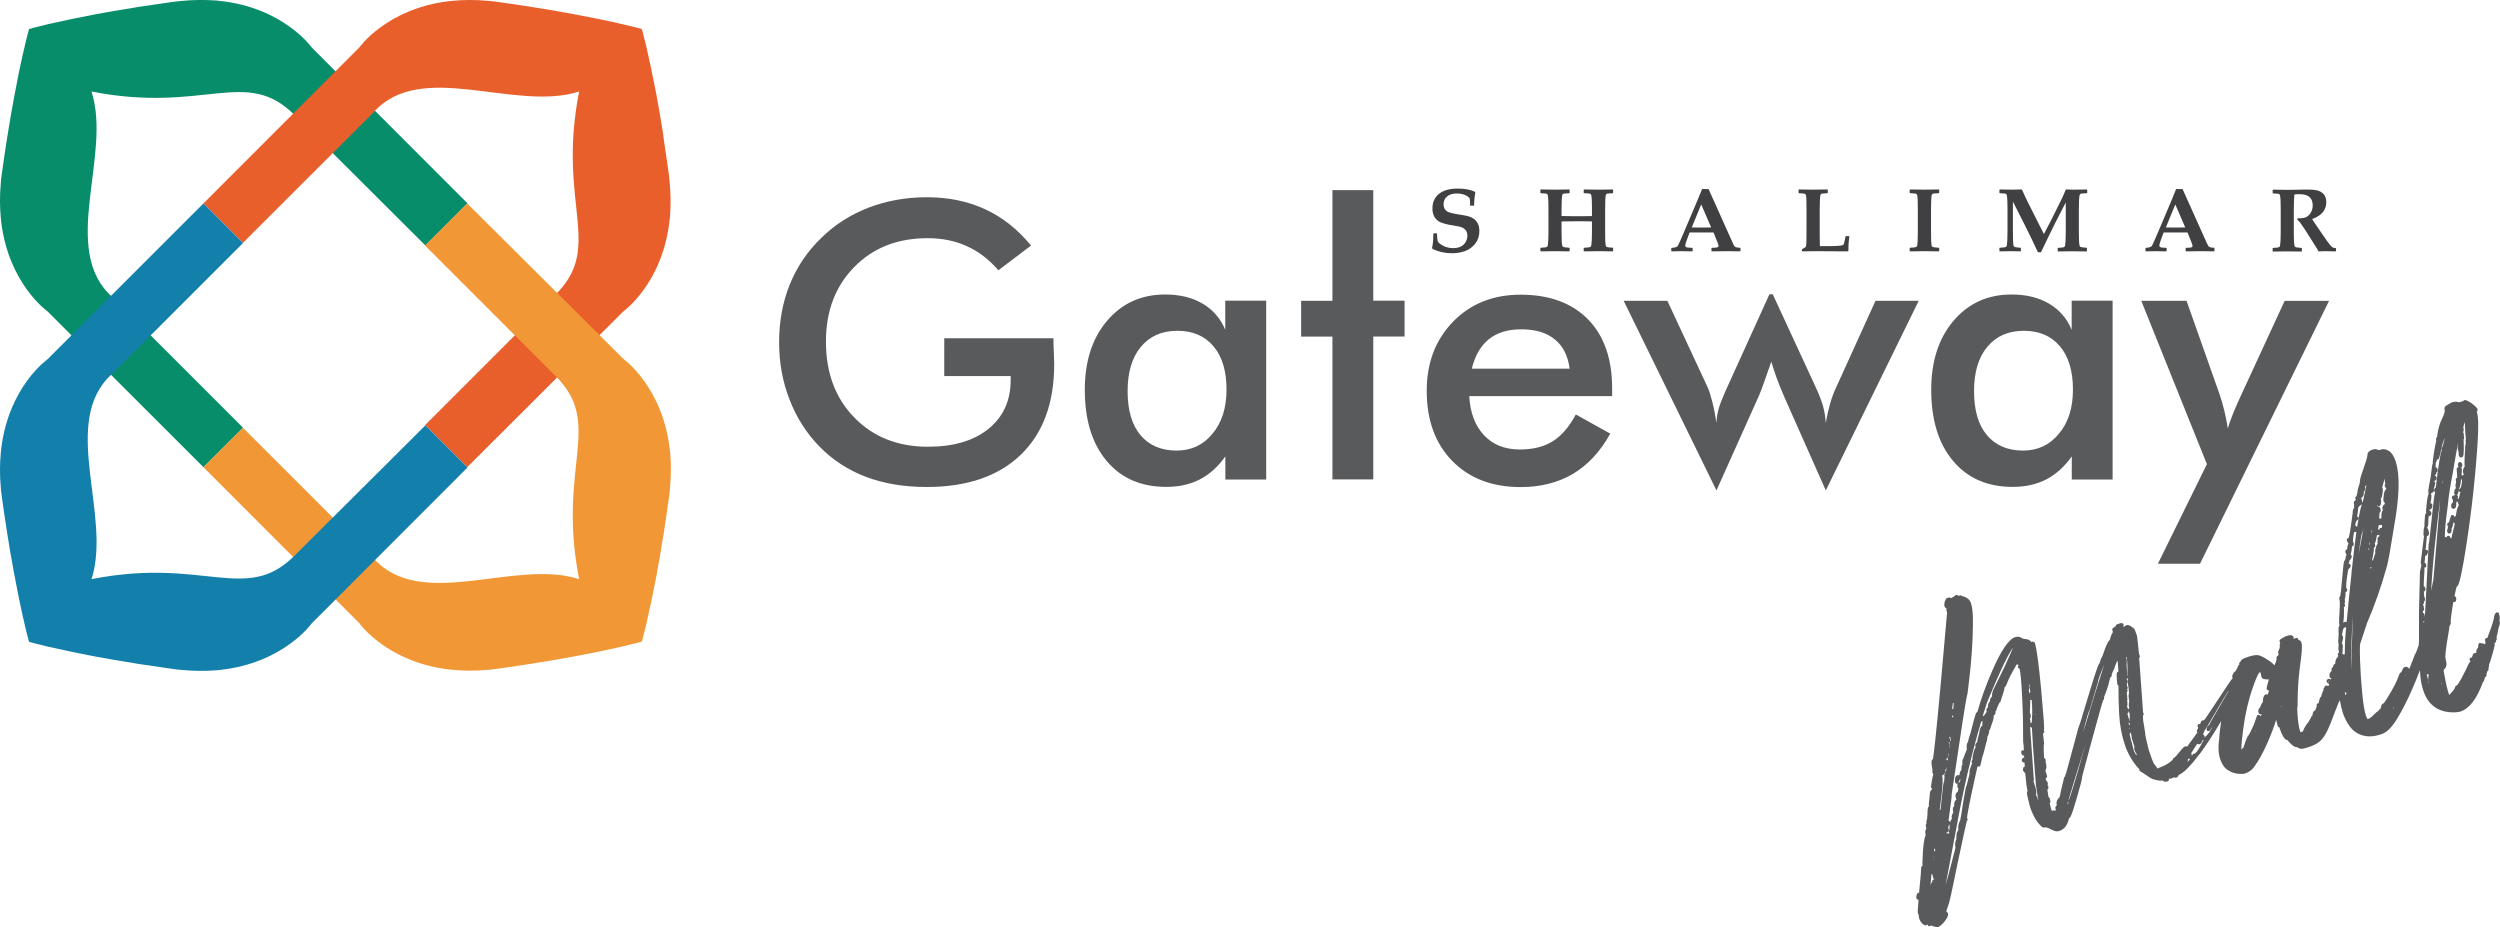 <?xml version="1.0" encoding="utf-8"?>
<!-- Generator: Adobe Illustrator 25.0.0, SVG Export Plug-In . SVG Version: 6.00 Build 0)  -->
<svg version="1.1" id="Layer_1" xmlns="http://www.w3.org/2000/svg" xmlns:xlink="http://www.w3.org/1999/xlink" x="0px" y="0px"
	 viewBox="0 0 254.01 94.2" style="enable-background:new 0 0 254.01 94.2;" xml:space="preserve">
<style type="text/css">
	.st0{fill-rule:evenodd;clip-rule:evenodd;fill:#088D6B;}
	.st1{fill-rule:evenodd;clip-rule:evenodd;fill:#E95F2C;}
	.st2{fill-rule:evenodd;clip-rule:evenodd;fill:#F19736;}
	.st3{fill-rule:evenodd;clip-rule:evenodd;fill:#1280AB;}
	.st4{fill:#595A5B;}
	.st5{fill-rule:evenodd;clip-rule:evenodd;fill:#404042;}
</style>
<g>
	<g>
		<path class="st0" d="M20.67,47.47L4.83,31.64c0,0-3.92-2.76-4.7-9.03l-0.04-0.38c-0.11-1.11-0.13-2.3-0.01-3.61l0.03-0.38
			c0.02-0.22,0.06-0.45,0.09-0.69c0.16-1.13,0.31-2.19,0.47-3.2l0.06-0.38c0.22-1.41,0.44-2.67,0.65-3.81l0.07-0.37
			C1.77,8.07,2.05,6.67,2.3,5.6l0.09-0.38c0.34-1.52,0.56-2.27,0.56-2.27s0.63-0.19,1.91-0.49l0.38-0.08
			c1.04-0.24,2.44-0.54,4.2-0.88l0.38-0.07c1.13-0.21,2.4-0.43,3.81-0.65l0.38-0.07c1.11-0.17,2.29-0.34,3.57-0.52
			c0.11-0.01,0.21-0.03,0.31-0.04l0.39-0.04c1.33-0.14,2.55-0.14,3.67-0.06l0.38,0.04c6.49,0.69,9.34,4.73,9.34,4.73l15.83,15.84
			l-2.14,2.14l-2.14,2.14L29.92,11.68c-4.93-4.93-9.14-0.12-20.61-2.38L9.3,9.31c2.1,6.51-3.31,16.07,2.12,20.88l13.27,13.27
			L20.67,47.47z"/>
		<path class="st1" d="M20.67,20.67L36.5,4.83c0,0,2.76-3.92,9.03-4.7l0.38-0.04c1.11-0.11,2.3-0.13,3.61-0.01l0.38,0.03
			c0.22,0.02,0.45,0.06,0.69,0.09c1.13,0.16,2.19,0.31,3.2,0.47l0.38,0.06c1.41,0.22,2.67,0.44,3.81,0.65l0.37,0.07
			c1.74,0.32,3.13,0.61,4.21,0.85l0.38,0.09c1.52,0.34,2.27,0.56,2.27,0.56s0.19,0.63,0.49,1.91l0.08,0.38
			c0.24,1.04,0.54,2.44,0.88,4.2l0.07,0.38c0.21,1.13,0.43,2.4,0.65,3.81L67.42,14c0.17,1.11,0.34,2.29,0.52,3.57
			c0.01,0.11,0.03,0.21,0.04,0.31l0.04,0.39c0.14,1.33,0.14,2.55,0.06,3.67l-0.04,0.38c-0.69,6.49-4.73,9.34-4.73,9.34L47.47,47.47
			l-2.14-2.14l-2.14-2.14l13.27-13.27c4.93-4.93,0.12-9.14,2.38-20.61L58.83,9.3c-6.51,2.1-16.07-3.31-20.88,2.12L24.68,24.68
			L20.67,20.67z"/>
		<path class="st2" d="M20.67,47.47L36.5,63.31c0,0,2.76,3.92,9.03,4.7l0.38,0.04c1.11,0.11,2.3,0.13,3.61,0.01l0.38-0.03
			c0.22-0.02,0.45-0.06,0.69-0.09c1.13-0.16,2.19-0.31,3.2-0.47l0.38-0.06c1.41-0.22,2.67-0.44,3.81-0.65l0.37-0.07
			c1.74-0.32,3.13-0.61,4.21-0.85l0.38-0.09c1.52-0.34,2.27-0.56,2.27-0.56s0.19-0.63,0.49-1.91l0.08-0.38
			c0.24-1.04,0.54-2.44,0.88-4.2l0.07-0.38c0.21-1.13,0.43-2.4,0.65-3.81l0.07-0.38c0.17-1.11,0.34-2.29,0.52-3.57
			c0.01-0.11,0.03-0.21,0.04-0.31l0.04-0.39c0.14-1.33,0.14-2.55,0.06-3.67l-0.04-0.38c-0.69-6.49-4.73-9.34-4.73-9.34L47.47,20.67
			l-2.14,2.14l-2.14,2.14l13.27,13.27c4.93,4.93,0.12,9.14,2.38,20.61l-0.01,0.01c-6.51-2.1-16.07,3.31-20.88-2.12L24.68,43.46
			L20.67,47.47z"/>
		<path class="st3" d="M20.67,20.67L4.83,36.5c0,0-3.92,2.76-4.7,9.03l-0.04,0.38c-0.11,1.11-0.13,2.3-0.01,3.61l0.03,0.38
			c0.02,0.22,0.06,0.45,0.09,0.69c0.16,1.13,0.31,2.19,0.47,3.2l0.06,0.38c0.22,1.41,0.44,2.67,0.65,3.81l0.07,0.37
			c0.32,1.74,0.61,3.13,0.85,4.21l0.09,0.38c0.34,1.52,0.56,2.27,0.56,2.27s0.63,0.19,1.91,0.49l0.38,0.08
			c1.04,0.24,2.44,0.54,4.2,0.88l0.38,0.07c1.13,0.21,2.4,0.43,3.81,0.65l0.38,0.07c1.11,0.17,2.29,0.34,3.57,0.52
			c0.11,0.01,0.21,0.03,0.31,0.04l0.39,0.04c1.33,0.14,2.55,0.14,3.67,0.06l0.38-0.04c6.49-0.69,9.34-4.73,9.34-4.73l15.83-15.84
			l-2.14-2.14l-2.14-2.14L29.92,56.46c-4.93,4.93-9.14,0.12-20.61,2.38L9.3,58.84c2.1-6.51-3.31-16.07,2.12-20.88l13.27-13.27
			L20.67,20.67z"/>
		<path class="st4" d="M95.93,34.37h11.1c0,0.19,0.01,0.45,0.02,0.8c0.03,0.91,0.06,1.52,0.06,1.84c0,3.94-1.13,7.01-3.39,9.19
			c-2.26,2.18-5.45,3.28-9.56,3.28c-2.29,0-4.34-0.34-6.15-1.02c-1.79-0.68-3.38-1.69-4.73-3.07c-1.32-1.35-2.35-2.95-3.05-4.77
			c-0.72-1.83-1.07-3.78-1.07-5.86c0-2.12,0.37-4.08,1.09-5.87c0.72-1.78,1.79-3.36,3.21-4.73c1.36-1.34,2.97-2.36,4.81-3.07
			c1.84-0.7,3.81-1.05,5.89-1.05c2.2,0,4.19,0.41,5.93,1.22c1.75,0.8,3.3,2.03,4.67,3.69l-3.32,2.51c-0.95-1.1-2.02-1.92-3.21-2.45
			c-1.19-0.54-2.51-0.81-3.98-0.81c-3.05,0-5.53,0.97-7.44,2.92c-1.93,1.95-2.89,4.48-2.89,7.59c0,3.18,0.96,5.75,2.89,7.72
			c1.92,1.97,4.41,2.96,7.48,2.96c2.6,0,4.66-0.61,6.15-1.82c1.5-1.22,2.25-2.87,2.25-4.96v-0.4h-6.75V34.37z M128.66,48.72h-4.16
			v-2.35c-0.73,1.04-1.61,1.83-2.59,2.34c-1,0.51-2.13,0.76-3.41,0.76c-2.56,0-4.59-0.88-6.06-2.64c-1.48-1.76-2.22-4.16-2.22-7.22
			c0-2.89,0.75-5.24,2.26-7.01c1.51-1.78,3.48-2.68,5.9-2.68c1.48,0,2.76,0.31,3.81,0.93s1.83,1.51,2.3,2.66v-2.96h4.16V48.72z
			 M124.62,39.58c0-1.88-0.44-3.35-1.32-4.39c-0.88-1.05-2.09-1.58-3.67-1.58s-2.81,0.54-3.71,1.63c-0.9,1.07-1.35,2.58-1.35,4.5
			c0,1.93,0.43,3.42,1.3,4.46c0.88,1.05,2.1,1.58,3.69,1.58c1.5,0,2.71-0.58,3.64-1.72C124.14,42.94,124.62,41.44,124.62,39.58
			L124.62,39.58z M135.38,48.72V34.2h-3.18v-3.64h3.18V19.32h4.15v11.23h3.18v3.64h-3.18v14.52H135.38z M163.79,40.25h-14.51
			c0.1,1.71,0.6,3.02,1.52,3.99c0.9,0.95,2.1,1.43,3.62,1.43c1.34,0,2.46-0.28,3.35-0.84c0.9-0.56,1.67-1.47,2.34-2.72l3.5,1.95
			c-1.02,1.83-2.28,3.19-3.8,4.09c-1.51,0.89-3.28,1.34-5.31,1.34c-2.91,0-5.23-0.9-6.96-2.67c-1.72-1.77-2.58-4.14-2.58-7.11
			c0-2.85,0.89-5.18,2.67-7.02c1.78-1.83,4.08-2.75,6.87-2.75c2.92,0,5.21,0.84,6.85,2.51c1.64,1.67,2.45,4.02,2.45,7.02V40.25z
			 M159.48,37.46c-0.17-1.3-0.66-2.29-1.5-2.97c-0.83-0.69-1.97-1.03-3.41-1.03c-1.36,0-2.46,0.33-3.29,1
			c-0.83,0.66-1.41,1.66-1.74,3H159.48z M185.51,49.83l-4.2-9.46c-0.31-0.73-0.58-1.37-0.79-1.95c-0.2-0.56-0.39-1.13-0.55-1.67
			c-0.29,0.83-0.53,1.54-0.75,2.14c-0.21,0.59-0.38,1.04-0.51,1.33l-4.31,9.61l-9.43-19.27h4.44l4.08,8.76
			c0.17,0.37,0.33,0.88,0.49,1.52c0.17,0.65,0.3,1.36,0.42,2.14c0.01-0.45,0.08-0.94,0.22-1.44c0.14-0.5,0.39-1.11,0.71-1.84
			l4.45-9.8h0.34l4.53,9.8c0.27,0.62,0.48,1.19,0.62,1.72c0.13,0.52,0.21,1.04,0.23,1.56c0.12-0.69,0.27-1.34,0.44-1.95
			c0.18-0.62,0.38-1.17,0.62-1.67l4-8.8h4.39L185.51,49.83z M214.66,48.72h-4.16v-2.35c-0.73,1.04-1.61,1.83-2.59,2.34
			c-1,0.51-2.13,0.76-3.41,0.76c-2.56,0-4.59-0.88-6.06-2.64c-1.48-1.76-2.22-4.16-2.22-7.22c0-2.89,0.75-5.24,2.26-7.01
			c1.51-1.78,3.48-2.68,5.9-2.68c1.48,0,2.76,0.31,3.81,0.93c1.05,0.62,1.83,1.51,2.3,2.66v-2.96h4.16V48.72z M210.62,39.58
			c0-1.88-0.44-3.35-1.32-4.39c-0.88-1.05-2.09-1.58-3.67-1.58c-1.57,0-2.81,0.54-3.71,1.63c-0.9,1.07-1.35,2.58-1.35,4.5
			c0,1.93,0.43,3.42,1.3,4.46c0.88,1.05,2.1,1.58,3.69,1.58c1.5,0,2.71-0.58,3.64-1.72C210.15,42.94,210.62,41.44,210.62,39.58
			L210.62,39.58z M223.53,57.28h-4.28l4.98-10.12l-6.67-16.6h4.6l3.33,9.42c0.2,0.58,0.37,1.15,0.51,1.75
			c0.14,0.6,0.27,1.2,0.35,1.81c0.18-0.63,0.56-1.65,1.2-3.05l0.1-0.22l4.48-9.7h4.51L223.53,57.28z"/>
		<path class="st5" d="M237.35,25.5l-0.06,0.04c-0.02,0-0.08,0-0.18,0c-0.42-0.01-0.7-0.02-0.8-0.02c-0.17,0-0.42,0.01-0.76,0.02
			c-0.01-0.07-0.07-0.19-0.18-0.35l-1.16-1.84l-0.52-0.75c-0.07-0.09-0.17-0.19-0.28-0.28l0.04-0.14c0.08,0,0.13,0,0.17,0
			c0.3,0,0.54-0.04,0.72-0.13c0.17-0.09,0.31-0.23,0.44-0.44c0.13-0.2,0.2-0.45,0.2-0.74c0-0.5-0.2-0.84-0.59-1.01
			c-0.19-0.09-0.47-0.13-0.83-0.13c-0.16,0-0.3,0.01-0.44,0.03c-0.03,0.3-0.06,0.8-0.06,1.5v2.33c0,0.71,0.02,1.16,0.07,1.38
			c0.01,0.08,0.07,0.13,0.16,0.16c0.06,0.01,0.23,0.03,0.55,0.06l0.04,0.03v0.3l-0.04,0.04c-0.31-0.01-0.79-0.02-1.44-0.02
			c-0.68,0-1.16,0.01-1.45,0.02l-0.04-0.03v-0.31l0.04-0.03c0.32-0.02,0.51-0.04,0.55-0.06c0.09-0.02,0.14-0.08,0.16-0.16
			c0.04-0.22,0.07-0.68,0.07-1.38v-2.36c0-0.71-0.02-1.16-0.07-1.37c-0.01-0.09-0.07-0.14-0.16-0.17c-0.04-0.01-0.23-0.02-0.55-0.04
			l-0.04-0.04v-0.3l0.04-0.04c0.31,0.01,0.79,0.02,1.45,0.02c0.38,0,0.69,0,0.93-0.01c0.48-0.02,0.82-0.02,1.06-0.02
			c0.53,0,0.93,0.04,1.19,0.13c0.34,0.12,0.58,0.33,0.69,0.63c0.06,0.14,0.09,0.32,0.09,0.52c0,0.81-0.48,1.37-1.44,1.72
			c0.16,0.24,0.32,0.5,0.5,0.75l0.72,1.05c0.43,0.63,0.72,0.99,0.85,1.07c0.08,0.04,0.18,0.07,0.3,0.07l0.06,0.04V25.5z
			 M222.03,23.11L222.03,23.11l-1.01-2.34l-0.96,2.34c0.25,0.01,0.6,0.01,1.01,0.01C221.47,23.12,221.79,23.12,222.03,23.11
			L222.03,23.11z M225.01,25.5L225.01,25.5l-0.04,0.04c-0.7-0.01-1.12-0.02-1.26-0.02c-0.58,0-1.11,0.01-1.61,0.02l-0.03-0.04v-0.28
			l0.04-0.04l0.41-0.02c0.17-0.01,0.25-0.07,0.25-0.18c0-0.06-0.04-0.2-0.13-0.42l-0.38-0.94c-0.43,0-0.88,0-1.33,0
			c-0.24,0-0.61,0-1.09,0l-0.21,0.54c-0.16,0.42-0.23,0.68-0.23,0.78c0,0.11,0.07,0.19,0.22,0.21c0.08,0.01,0.23,0.02,0.48,0.03
			l0.04,0.04v0.28l-0.04,0.04c-0.58-0.01-0.95-0.02-1.12-0.02c-0.12,0-0.44,0.01-0.95,0.02l-0.04-0.03v-0.29l0.04-0.04
			c0.33-0.02,0.52-0.08,0.6-0.19c0.08-0.1,0.35-0.72,0.83-1.85l1.23-2.91c0.09-0.22,0.22-0.56,0.41-1.02h0.66l2.49,5.55
			c0.1,0.21,0.19,0.33,0.27,0.35c0.1,0.04,0.25,0.06,0.44,0.06l0.04,0.06V25.5z M212.04,25.5L212.04,25.5L212,25.55
			c-0.31-0.01-0.79-0.02-1.45-0.02s-1.15,0.01-1.44,0.02l-0.04-0.03v-0.31l0.04-0.03c0.32-0.02,0.51-0.03,0.55-0.06
			c0.09-0.02,0.14-0.08,0.16-0.16c0.04-0.22,0.07-0.68,0.07-1.38v-3.01l-1.05,2.04c-0.06,0.11-0.27,0.53-0.61,1.24l-0.86,1.78h-0.31
			c-0.17-0.37-0.39-0.83-0.66-1.4l-0.65-1.32l-1.23-2.43v3.09c0,0.71,0.02,1.16,0.06,1.38c0.02,0.08,0.07,0.13,0.16,0.16
			c0.06,0.02,0.23,0.03,0.55,0.06l0.04,0.03v0.31l-0.04,0.03c-0.35-0.01-0.7-0.02-1-0.02c-0.37,0-0.73,0.01-1.1,0.02l-0.04-0.03
			v-0.31l0.04-0.03c0.32-0.02,0.51-0.03,0.55-0.06c0.09-0.02,0.14-0.08,0.16-0.16c0.04-0.22,0.07-0.68,0.07-1.38v-2.36
			c0-0.71-0.02-1.16-0.07-1.37c-0.01-0.09-0.07-0.14-0.16-0.17c-0.04-0.01-0.23-0.02-0.55-0.04l-0.04-0.04v-0.3l0.04-0.04
			c0.33,0.01,0.74,0.02,1.24,0.02c0.39,0,0.72-0.01,1-0.02c0.11,0.22,0.25,0.54,0.44,0.95l0.3,0.61l1.5,2.97l0.72-1.38l1.13-2.27
			c0.12-0.28,0.25-0.56,0.38-0.88c0.35,0.01,0.6,0.02,0.72,0.02c0.61,0,1.09-0.01,1.41-0.02l0.04,0.04v0.3L212,19.63
			c-0.32,0.02-0.5,0.03-0.54,0.04c-0.1,0.02-0.14,0.08-0.17,0.17c-0.04,0.21-0.07,0.66-0.07,1.37v2.36c0,0.71,0.02,1.16,0.07,1.38
			c0.02,0.08,0.07,0.13,0.17,0.16c0.04,0.02,0.22,0.03,0.54,0.06l0.04,0.03V25.5z M197.01,25.5L197.01,25.5l-0.04,0.04
			c-0.31-0.01-0.8-0.02-1.45-0.02c-0.65,0-1.14,0.01-1.45,0.02l-0.04-0.04v-0.3l0.06-0.03c0.31-0.02,0.5-0.03,0.54-0.06
			c0.09-0.02,0.14-0.08,0.17-0.16c0.03-0.22,0.06-0.68,0.06-1.38v-2.36c0-0.71-0.02-1.16-0.06-1.37c-0.02-0.09-0.08-0.14-0.17-0.17
			c-0.04-0.01-0.23-0.02-0.54-0.04l-0.06-0.04v-0.3l0.06-0.04c0.3,0.01,0.78,0.02,1.44,0.02c0.66,0,1.14-0.01,1.44-0.02l0.06,0.04
			v0.3l-0.06,0.04c-0.32,0.02-0.5,0.03-0.54,0.04c-0.1,0.02-0.14,0.08-0.17,0.17c-0.03,0.21-0.06,0.66-0.06,1.37v2.36
			c0,0.71,0.02,1.16,0.06,1.38c0.02,0.08,0.07,0.13,0.17,0.16c0.04,0.02,0.22,0.03,0.54,0.06l0.06,0.03V25.5z M187.91,24.04
			L187.91,24.04c-0.08,0.43-0.11,0.92-0.11,1.46l-0.04,0.04l-3.41-0.02c-0.58,0-0.97,0.01-1.21,0.02l-0.06-0.04v-0.12l0.02-0.06
			c0.23-0.13,0.37-0.22,0.38-0.25c0.03-0.06,0.06-0.25,0.06-0.6l0.01-1v-2.26c0-0.71-0.01-1.16-0.06-1.37
			c-0.02-0.09-0.07-0.14-0.17-0.17c-0.04-0.01-0.22-0.02-0.54-0.04l-0.04-0.04v-0.3l0.04-0.04c0.32,0.01,0.8,0.02,1.42,0.02
			c0.64,0,1.13-0.01,1.47-0.02l0.04,0.04v0.3l-0.04,0.04c-0.32,0.02-0.51,0.03-0.55,0.04c-0.09,0.02-0.14,0.08-0.16,0.17
			c-0.04,0.21-0.07,0.66-0.07,1.37v2.67c0,0.39,0.01,0.76,0.02,1.13h0.64c0.91,0,1.47-0.03,1.68-0.1c0.03-0.02,0.06-0.03,0.08-0.06
			c0.02-0.04,0.06-0.13,0.09-0.27l0.11-0.55l0.04-0.04h0.29L187.91,24.04z M173.86,23.11L173.86,23.11l-1.01-2.34l-0.96,2.34
			c0.25,0.01,0.59,0.01,1,0.01C173.28,23.12,173.6,23.12,173.86,23.11L173.86,23.11z M176.84,25.5L176.84,25.5l-0.04,0.04
			c-0.7-0.01-1.12-0.02-1.26-0.02c-0.58,0-1.11,0.01-1.61,0.02l-0.04-0.04v-0.28l0.04-0.04l0.41-0.02c0.18-0.01,0.27-0.07,0.27-0.18
			c0-0.06-0.04-0.2-0.13-0.42l-0.38-0.94c-0.44,0-0.89,0-1.33,0c-0.24,0-0.61,0-1.1,0l-0.2,0.54c-0.16,0.42-0.24,0.68-0.24,0.78
			c0,0.11,0.08,0.19,0.22,0.21c0.09,0.01,0.24,0.02,0.49,0.03l0.04,0.04v0.28l-0.04,0.04c-0.59-0.01-0.95-0.02-1.12-0.02
			c-0.13,0-0.45,0.01-0.95,0.02l-0.06-0.03v-0.29l0.06-0.04c0.32-0.02,0.52-0.08,0.6-0.19c0.07-0.1,0.34-0.72,0.82-1.85l1.23-2.91
			c0.09-0.22,0.23-0.56,0.42-1.02h0.66l2.49,5.55c0.09,0.21,0.18,0.33,0.27,0.35c0.1,0.04,0.24,0.06,0.44,0.06l0.04,0.06V25.5z
			 M163.9,25.5L163.9,25.5l-0.04,0.04c-0.31-0.01-0.79-0.02-1.45-0.02c-0.66,0-1.15,0.01-1.44,0.02l-0.06-0.03v-0.31l0.06-0.03
			c0.32-0.02,0.51-0.03,0.55-0.06c0.09-0.02,0.14-0.08,0.16-0.16c0.04-0.22,0.07-0.68,0.07-1.38V22.5
			c-0.17-0.01-0.66-0.02-1.53-0.02c-0.79,0-1.31,0.01-1.56,0.02v1.07c0,0.71,0.02,1.16,0.07,1.38c0.01,0.08,0.07,0.13,0.16,0.16
			c0.06,0.02,0.23,0.03,0.55,0.06l0.04,0.03v0.3l-0.04,0.04c-0.31-0.01-0.79-0.02-1.44-0.02c-0.68,0-1.16,0.01-1.45,0.02l-0.04-0.03
			v-0.31l0.04-0.03c0.32-0.02,0.51-0.03,0.55-0.06c0.09-0.02,0.14-0.08,0.16-0.16c0.04-0.22,0.07-0.68,0.07-1.38v-2.36
			c0-0.71-0.02-1.16-0.07-1.37c-0.01-0.09-0.07-0.14-0.16-0.17c-0.04-0.01-0.23-0.02-0.55-0.04l-0.04-0.04v-0.3l0.04-0.04
			c0.3,0.01,0.79,0.02,1.45,0.02c0.68,0,1.16-0.01,1.44-0.02l0.04,0.04v0.3l-0.04,0.04c-0.32,0.02-0.5,0.03-0.55,0.04
			c-0.09,0.02-0.14,0.08-0.16,0.17c-0.04,0.21-0.07,0.66-0.07,1.37v0.74c0.33,0.01,0.8,0.02,1.37,0.02c0.92,0,1.48-0.01,1.72-0.02
			v-0.74c0-0.71-0.02-1.16-0.07-1.37c-0.01-0.09-0.07-0.14-0.16-0.17c-0.04-0.01-0.23-0.02-0.55-0.04l-0.06-0.04v-0.3l0.06-0.04
			c0.3,0.01,0.79,0.02,1.44,0.02c0.69,0,1.17-0.01,1.45-0.02l0.04,0.04v0.3l-0.03,0.04c-0.33,0.02-0.52,0.03-0.55,0.04
			c-0.1,0.02-0.14,0.08-0.17,0.17c-0.04,0.21-0.06,0.66-0.06,1.37v2.36c0,0.71,0.01,1.16,0.06,1.38c0.02,0.08,0.07,0.13,0.17,0.16
			c0.04,0.02,0.22,0.03,0.54,0.06l0.04,0.03V25.5z M150.31,23.47L150.31,23.47c0,0.5-0.14,0.93-0.43,1.3
			c-0.27,0.33-0.6,0.58-1.02,0.74c-0.38,0.14-0.83,0.22-1.36,0.22c-0.66,0-1.31-0.14-1.94-0.43l-0.06-0.1
			c0.09-0.34,0.13-0.82,0.13-1.45l0.04-0.04h0.3l0.04,0.04v0.1c0,0.17,0.02,0.39,0.06,0.66c0.11,0.19,0.32,0.34,0.61,0.49
			c0.3,0.14,0.62,0.21,0.95,0.21c0.61,0,1.04-0.2,1.28-0.61c0.12-0.21,0.18-0.43,0.18-0.65c0-0.39-0.17-0.65-0.5-0.82
			c-0.17-0.08-0.43-0.14-0.81-0.2c-0.83-0.12-1.38-0.28-1.64-0.47c-0.4-0.28-0.6-0.71-0.6-1.28c0-0.61,0.21-1.1,0.64-1.46
			c0.45-0.38,1.1-0.56,1.91-0.56c0.74,0,1.33,0.11,1.78,0.33l0.03,0.11c-0.08,0.34-0.12,0.78-0.13,1.26l-0.06,0.04h-0.3l-0.04-0.04
			c-0.01-0.35-0.02-0.59-0.04-0.69c-0.1-0.14-0.27-0.27-0.51-0.37c-0.25-0.1-0.53-0.14-0.81-0.14c-0.42,0-0.75,0.1-1,0.31
			c-0.22,0.2-0.34,0.47-0.34,0.78c0,0.34,0.13,0.59,0.39,0.75c0.18,0.1,0.58,0.2,1.21,0.3c0.07,0.01,0.24,0.03,0.54,0.09
			c0.19,0.03,0.35,0.07,0.52,0.13c0.31,0.11,0.55,0.28,0.71,0.51C150.23,22.78,150.31,23.09,150.31,23.47L150.31,23.47z"/>
	</g>
	<path class="st4" d="M253.95,63.04c0,0-0.01-0.03,0.02-0.13c0.04-0.14,0.01-0.33-0.07-0.57c-0.03-0.09-0.13-0.15-0.23-0.12
		c-0.1,0.03-0.15,0.12-0.2,0.24c-0.05,0.11-0.08,0.24-0.09,0.4c-0.13,0.54-0.36,1.2-0.66,1.97c-0.05-0.02-0.11-0.01-0.15,0.02
		c-0.05,0.04-0.09,0.1-0.08,0.16l0.01,0.14c0,0.02,0,0.03,0.01,0.05c0.01,0.03,0.02,0.06,0.04,0.08c-0.03,0.07-0.06,0.14-0.09,0.21
		c-0.02-0.04-0.05-0.07-0.09-0.09l-0.05-0.02c-0.05-0.03-0.11-0.03-0.17,0c0,0-0.01,0-0.01,0.01c-0.04-0.05-0.09-0.07-0.16-0.07
		c-0.08,0.01-0.15,0.07-0.16,0.16c-0.03,0.19-0.04,0.3-0.04,0.31l-0.01,0.03c-0.07,0.06-0.11,0.14-0.13,0.21
		c-0.04,0.1-0.05,0.19-0.04,0.27c-0.02,0.02-0.04,0.04-0.05,0.06c-0.04-0.02-0.09-0.02-0.13-0.01c-0.13,0.04-0.18,0.18-0.21,0.31
		l-0.04,0.08c-0.01,0.02-0.02,0.04-0.02,0.07l0,0c-0.07-0.02-0.13,0-0.18,0.05c-0.05,0.05-0.06,0.12-0.04,0.18l0.04,0.11
		c0.01,0.02,0.02,0.05,0.04,0.07c-0.09,0.05-0.19,0.2-0.46,0.82c-0.68,1.37-0.88,1.57-0.91,1.6l-0.07,0.02
		c-0.08,0.03-0.13,0.1-0.12,0.18c0,0.01-0.01,0.03-0.03,0.07c-0.05,0.11-0.2,0.32-0.58,0.71c-0.01-0.02-0.02-0.04-0.02-0.07
		c-0.15-0.46-0.31-1.13-0.46-1.99c-0.06-0.3-0.08-0.44-0.08-0.51c0.13-0.08,0.27-0.23,0.3-0.55c0-0.14-0.04-0.34-0.11-0.6
		c-0.03-0.1-0.05-0.58,0.36-2.9c0.02-0.17,0.03-0.26,0.03-0.31c0.01-0.05,0.04-0.1,0.07-0.16c0.08-0.13,0.11-0.26,0.07-0.35
		c0-0.01-0.01-0.11,0.05-0.59c0.07-0.51,0.14-0.99,0.22-1.43c0.04,0.01,0.11,0.02,0.15,0c0.07-0.02,0.12-0.08,0.13-0.16l0.02-0.19
		c0-0.05-0.01-0.11-0.05-0.15l-0.06-0.06c-0.02-0.02-0.05-0.04-0.07-0.04c0.03-0.17,0.06-0.33,0.1-0.48c0.06-0.3,0.1-0.42,0.12-0.46
		c0.14-0.07,0.32-0.34,0.72-2.63c0.64-3.78,1.11-7.69,1.38-11.63c0.13-1.86,0.12-3-0.05-3.5l-0.01-0.04
		c0.02-0.02,0.04-0.04,0.05-0.06l0.02-0.05c0.02-0.04,0.03-0.09,0.01-0.14c-0.02-0.07-0.09-0.16-0.32-0.37
		c-0.17-0.15-0.35-0.28-0.54-0.39c-0.25-0.14-0.38-0.18-0.49-0.15c-0.03,0.01-0.08,0.03-0.11,0.1c-0.12,0.02-0.23,0.06-0.35,0.1
		c-0.06,0.02-0.12,0.01-0.2-0.01c-0.16-0.06-0.36-0.04-0.63,0.04c-0.01,0-0.03,0.01-0.04,0.02c-0.35,0.22-0.42,0.26-0.42,0.26
		c-0.05,0.02-0.1,0.05-0.16,0.1c-0.13,0.11-0.11,0.3-0.07,0.46c0,0.13-0.06,0.36-0.26,0.77c-0.24,0.5-0.4,1.03-0.49,1.61
		c0,0.12-0.01,0.28-0.09,0.36c-0.05,0.05-0.07,0.12-0.04,0.19c0.02,0.07,0.02,0.15-0.01,0.24c-0.07,0.25-0.14,0.62-0.21,1.11
		c-0.14,0.87-0.13,0.96-0.11,1.02c-0.06,0.17-0.13,0.56-0.23,1.5c-0.29,1.35-0.24,1.5-0.22,1.58c0.01,0.02,0.01,0.03,0.03,0.05
		c-0.08,0.12-0.15,0.43-0.24,1.33c-0.05,0.36-0.04,0.55-0.02,0.66c-0.05,0.02-0.09,0.07-0.1,0.13c-0.01,0.05-0.03,0.18-0.06,0.63
		c-0.03,0.41-0.02,0.53-0.01,0.58c-0.02,0.02-0.03,0.04-0.03,0.07c-0.08,0.33-0.08,0.49-0.06,0.58l-0.02,0.14
		c0,0.03,0,0.06,0.01,0.08l0.01,0.04c0.01,0.03,0.02,0.05,0.04,0.07l-0.33,2.63c0,0.02,0,0.03,0,0.05l0.04,0.23
		c0,0.03,0.02,0.05,0.03,0.08l-0.14,0.56c0,0.01,0,0.03-0.01,0.04l-0.1,4.11l0,3.03l-0.03,0.21c-0.01,0.04,0,0.07,0.02,0.1
		c-0.14,0.44-0.29,0.81-0.45,1.09c-0.01,0.02-0.02,0.04-0.02,0.07c-0.01,0.02-0.04,0.1-0.14,0.36l-0.33,0.84
		c-0.01,0.03-0.03,0.06-0.04,0.1c-0.15-0.26-0.36-0.23-0.45-0.2c-0.12,0.04-0.21,0.15-0.27,0.33c-0.01,0.03-0.01,0.06-0.01,0.09
		c-0.04,0.02-0.07,0.06-0.09,0.1c0,0.01,0,0.01-0.01,0.02c-0.09,0.05-0.18,0.14-0.22,0.31c-0.17,0.53-0.56,1.3-1.17,2.28
		c-0.28,0.47-0.37,0.55-0.37,0.55c-0.02,0.01-0.05,0.02-0.1,0.05c-0.09,0.05-0.15,0.15-0.18,0.34c-0.04,0.15-0.07,0.19-0.06,0.19
		c-0.11,0.04-0.16,0.1-0.18,0.15c-0.01,0.01-0.01,0.03-0.02,0.05c-0.13,0.07-0.28,0.19-0.44,0.36c-0.23,0.25-0.44,0.41-0.66,0.48
		c0,0-0.03-0.02-0.06-0.11c0-0.01-0.01-0.03-0.02-0.04l-0.07-0.12c-0.17-0.52-0.31-1.35-0.41-2.49c-0.11-1.16-0.18-2.25-0.21-3.23
		c-0.04-1.32,0-1.6,0.01-1.65l0.71-2.15c0.75-1.72,1.43-3.66,2.02-5.77c0.15-0.58,0.39-1.92,0.71-3.97
		c0.56-3.08,0.62-5.32,0.17-6.66c-0.18-0.54-0.4-0.88-0.68-1.06c-0.29-0.18-0.57-0.23-0.82-0.14c-0.2,0.07-0.28,0.04-0.31,0.03
		c-0.15-0.09-0.33-0.1-0.54-0.03c-0.45,0.15-0.53,0.4-0.52,0.59c-0.03,0.23-0.17,0.68-0.4,1.35c-0.39,1.1-0.37,1.17-0.34,1.26
		c-0.03,0.07-0.06,0.14-0.04,0.22c-0.23,0.65-0.25,0.86-0.23,0.97c0,0.01-0.01,0.03-0.03,0.06c-0.04,0.13-0.06,0.22-0.06,0.29
		c-0.06,0.01-0.11,0.05-0.13,0.11c-0.03,0.07-0.01,0.15,0.04,0.2l0.02,0.02c0,0.02,0,0.04,0,0.06c-0.12,0.04-0.2,0.14-0.22,0.26
		c0,0.03,0,0.06,0.01,0.08l0.04,0.12c-0.03,0.08-0.03,0.15-0.01,0.22c0.01,0.03,0.02,0.08-0.03,0.15c-0.08,0.13-0.12,0.29-0.12,0.47
		c0,0.02,0,0.04,0.01,0.06c0,0,0,0,0,0.01c-0.02,0.02-0.03,0.05-0.03,0.09c-0.21,1.72-0.34,2.25-0.4,2.41
		c-0.06,0-0.11,0.03-0.14,0.07c-0.04,0.05-0.05,0.12-0.02,0.18l0.07,0.16c0.01,0.02,0.02,0.04,0.04,0.06
		c0.01,0.03,0.03,0.06,0.05,0.1c-0.09,0.1-0.12,0.28-0.13,0.45c0,0.05-0.01,0.09-0.01,0.12c-0.01,0-0.02,0-0.04,0.01
		c-0.05,0.01-0.1,0.06-0.12,0.1c-0.04,0.08-0.02,0.18,0,0.25c0,0.01,0.01,0.03,0.02,0.04l0.03,0.05c0.01,0.03,0.03,0.06,0.06,0.1
		c-0.08,0.09-0.11,0.22-0.12,0.4c-0.03,0.09-0.04,0.14-0.06,0.16c-0.1,0.05-0.14,0.23-0.24,1.48c-0.13,1.58-0.2,2.04-0.23,2.17
		c-0.09,0.07-0.13,0.17-0.09,0.29c0.04,0.13,0.08,0.44,0.02,1.23c-0.08,1.22-0.04,1.34-0.01,1.41l0.01,0.03
		c-0.11,0.11-0.13,0.37-0.09,0.93l-0.02,0.11c0,0.03,0,0.07,0.01,0.1c-0.01,0.07-0.02,0.16-0.03,0.28
		c-0.01,0.22-0.01,0.36,0.03,0.46c0,0.01,0.01,0.03,0.02,0.04c-0.01,0.05-0.02,0.1-0.03,0.16c-0.01,0.12-0.01,0.25,0,0.39l0.06,0.29
		c-0.04,0.02-0.08,0.05-0.11,0.11c-0.02,0.04-0.03,0.12-0.01,0.16c0.01,0.03,0.03,0.05,0.05,0.07c0,0-0.01,0.01-0.02,0.01
		c-0.03,0.03-0.05,0.08-0.05,0.13c-0.15,0.08-0.23,0.29-0.26,0.68c-0.01,0-0.02,0-0.03,0.01c-0.09,0.03-0.15,0.1-0.17,0.2
		c0,0.01,0,0.03,0,0.05c0,0.02,0,0.04,0,0.05c-0.12,0.04-0.22,0.17-0.15,0.39c0,0-0.01,0.02-0.05,0.05
		c-0.02,0.01-0.04,0.03-0.05,0.05c-0.12,0.19-0.16,0.35-0.11,0.49l0.01,0.04c0.02,0.08,0.09,0.12,0.17,0.13
		c-0.02,0.04-0.03,0.08-0.05,0.12c-0.01-0.01-0.02-0.02-0.03-0.02c-0.07-0.05-0.15-0.07-0.23-0.04c-0.05,0.02-0.09,0.04-0.12,0.07
		c-0.06,0.06-0.08,0.14-0.05,0.22c0.01,0.03,0.03,0.06,0.06,0.09l0.11,0.09c0.03,0.02,0.07,0.04,0.1,0.04
		c-0.01,0.02-0.01,0.03-0.02,0.05c-0.03,0.07-0.05,0.13-0.08,0.18c-0.03-0.02-0.06-0.04-0.1-0.05l-0.09-0.01
		c-0.06-0.01-0.13,0.02-0.17,0.07c-0.03,0.03-0.04,0.08-0.04,0.13c-0.02,0.02-0.04,0.04-0.06,0.06c-0.04,0.05-0.05,0.11-0.03,0.17
		l0.01,0.03c-0.01,0.02-0.03,0.04-0.06,0.09l-0.07,0.15c-0.02,0.03-0.02,0.07-0.02,0.11c-0.04,0.05-0.06,0.12-0.07,0.19
		c-0.02,0.03-0.03,0.06-0.03,0.09l0,0.03c-0.12,0.07-0.17,0.24-0.2,0.41c-0.03,0.09-0.05,0.18-0.05,0.26
		c-0.06-0.01-0.12,0.01-0.16,0.05c-0.05,0.05-0.07,0.12-0.04,0.19c0.01,0.03,0.01,0.08-0.02,0.14c-0.11,0.34-0.16,0.37-0.16,0.37
		c-0.13,0.04-0.25,0.17-0.23,0.39c-0.01,0.03-0.02,0.06-0.03,0.1c-0.09,0.06-0.14,0.17-0.17,0.27c-0.14,0.26-0.28,0.48-0.44,0.67
		c-0.25,0.38-0.32,0.55-0.33,0.66c-0.08,0.03-0.16,0.07-0.25,0.12c0,0,0,0-0.01,0c-0.02-0.05-0.04-0.12-0.08-0.23
		c-0.1-0.29-0.18-0.86-0.24-1.69c-0.02-0.32-0.02-0.49-0.02-0.57c0.04-0.09,0.05-0.24,0.04-0.59c0-1.37,0.11-2.83,0.33-4.32
		c0.16-1.21,0.11-1.56,0.05-1.74c-0.09-0.19-0.19-0.24-0.28-0.24c-0.04-0.1-0.07-0.17-0.14-0.2c-0.04-0.02-0.09-0.02-0.14-0.01
		c-0.08,0.03-0.16,0.07-0.23,0.12l0.01-0.12c0-0.03,0-0.05-0.01-0.08c-0.02-0.06-0.09-0.2-0.32-0.2c0,0,0,0-0.01,0
		c-0.1,0-0.24,0.03-0.41,0.09c-0.08,0.03-0.18,0.07-0.27,0.13c-0.09,0.05-0.17,0.1-0.24,0.14c-0.08,0.05-0.22,0.14-0.17,0.29
		c0.01,0.04,0.03,0.07,0.05,0.09l0.01,0.05c-0.03,0.07-0.04,0.14-0.05,0.2c0,0.06,0,0.11,0,0.14c0,0.03,0.01,0.06,0.01,0.09
		c-0.01,0.07-0.02,0.13-0.06,0.18c-0.01,0.01-0.01,0.02-0.02,0.04l-0.09,0.28c-0.02,0.07,0,0.14,0.05,0.19l0,0.03
		c-0.04,0.1-0.07,0.13-0.06,0.13c0,0,0,0,0,0c-0.14,0.07-0.19,0.2-0.15,0.33c0,0,0.01,0.05-0.04,0.22c-0.05,0.15-0.1,0.29-0.16,0.41
		c0,0.01-0.01,0.01-0.01,0.02c-0.2-0.19-0.37-0.34-0.52-0.44c-0.54-0.36-0.9-0.54-1.12-0.58c-0.23-0.04-0.55,0.01-0.99,0.15
		c-0.53,0.18-0.8,0.3-0.81,0.5c-0.08,0.03-0.12,0.1-0.13,0.13c-0.02,0.04-0.03,0.08-0.03,0.1l0.17,0.05c0,0,0,0,0,0l-0.19,0
		c-0.06,0.17-0.17,0.4-0.33,0.68c-0.07,0.04-0.14,0.09-0.19,0.17c-0.14,0.22-0.18,0.35-0.14,0.46l0.01,0.04
		c0,0.01,0.01,0.03,0.02,0.04c0,0.01-0.01,0.02-0.01,0.03c-0.13,0.12-0.48,0.64-2.04,3.01c-0.6,0.92-0.77,1.14-0.82,1.2
		c-0.03,0.01-0.06,0.04-0.09,0.07c-0.04-0.01-0.08-0.02-0.12,0c-0.06,0.02-0.14,0.08-0.17,0.23c-0.01,0.03-0.02,0.06-0.03,0.08
		c-0.02,0.03-0.03,0.04-0.04,0.05h-0.07c-0.07,0-0.14,0.04-0.17,0.11c-0.03,0.07-0.01,0.15,0.04,0.2l0.01,0.01
		c0,0.03-0.01,0.09-0.04,0.17l-0.07,0.15c-0.04,0.07-0.02,0.16,0.04,0.21c-0.08,0.11-0.17,0.24-0.26,0.37l-0.63,0.86
		c-0.08,0.13-0.13,0.2-0.17,0.23l-0.05-0.03c-0.04-0.02-0.09-0.02-0.14-0.01c-0.08,0.03-0.2,0.1-0.63,0.64
		c-0.38,0.48-0.5,0.53-0.51,0.54c-0.08,0.03-0.13,0.11-0.12,0.19c-0.06,0.05-0.16,0.13-0.35,0.28c-0.26,0.2-0.67,0.41-1.21,0.6
		l-0.18-0.28c-0.01-0.01-0.02-0.03-0.03-0.04c-0.08-0.07-0.15-0.18-0.22-0.32c-0.07-0.15-0.22-0.58-0.45-1.26
		c-0.28-1.11-0.33-1.41-0.34-1.48c0-0.06-0.01-0.21-0.12-0.88c-0.19-0.95-0.11-1.12-0.11-1.13c0.01-0.01,0.03-0.05,0.04-0.07
		c0.02-0.04,0.03-0.09,0.01-0.14c-0.01-0.03-0.03-0.05-0.05-0.07l-0.4-5.55c0.05-0.04,0.1-0.13,0.04-0.31
		c-0.01-0.02-0.03-0.05-0.05-0.09l-0.2-1.82c0-0.01,0-0.03-0.01-0.04c-0.19-0.57-0.23-0.63-0.25-0.66
		c-0.04-0.07-0.09-0.12-0.15-0.15c-0.03-0.02-0.07-0.05-0.14-0.11c-0.23-0.16-0.4-0.21-0.53-0.16c-0.01,0-0.02,0.01-0.04,0.02
		l-0.26,0.16c-0.01,0-0.02,0-0.03,0l0.04-0.17c0.01-0.05,0-0.11-0.04-0.15c-0.03-0.04-0.09-0.07-0.14-0.07h-0.12
		c-0.02,0-0.04,0-0.06,0.01c-0.06,0.02-0.12,0.05-0.17,0.09c0,0,0,0,0,0c-0.08-0.02-0.17,0.01-0.21,0.09
		c-0.07,0.14-0.16,0.22-0.29,0.27c-0.05,0.02-0.08,0.05-0.1,0.09c-0.04,0.08-0.02,0.16,0.03,0.31c0,0,0.02,0.07-0.12,0.3
		c-0.11,0.23-0.16,0.4-0.17,0.53c-0.08,0.06-0.16,0.17-0.24,0.32c-0.17,0.33-0.32,0.73-0.46,1.17l-0.13,0.31
		c-0.07,0.07-0.11,0.18-0.14,0.33c-0.07,0.26-0.12,0.31-0.12,0.31c-0.02,0.01-0.03,0.03-0.04,0.05c-0.07,0.12-0.24,0.52-0.88,2.62
		l-0.97,3.2c-0.14,0.39-0.17,0.49-0.17,0.49c-0.03,0.04-0.04,0.06-0.49,1.77l-0.77,2.83c-0.13,0.44-0.19,0.53-0.19,0.53
		c-0.03,0.02-0.05,0.06-0.06,0.1c-0.31,1.27-0.4,1.65-0.41,1.79l0,0c-0.02,0.12-0.06,0.21-0.14,0.28c-0.26,0.28-0.25,0.53-0.18,0.7
		c-0.18,0.14-0.16,0.29-0.14,0.35c0.03,0.09,0.03,0.16,0,0.21c-0.01,0.01-0.01,0.02-0.02,0.03c-0.05-0.04-0.13-0.08-0.27-0.03
		c-0.02,0.01-0.04,0.02-0.06,0.03l-0.02,0.01c-0.01-0.03-0.03-0.07-0.04-0.12c-0.06-0.17-0.12-0.4-0.18-0.68
		c0.02-0.02,0.04-0.04,0.06-0.07c0.04-0.08,0.03-0.14-0.07-0.44c-0.02-0.05-0.06-0.09-0.11-0.11c-0.04-0.23-0.08-0.47-0.12-0.74
		c0,0,0,0,0-0.01c0.06-0.03,0.1-0.09,0.1-0.15l0.01-0.1c0-0.02,0-0.05-0.01-0.07c-0.02-0.06-0.05-0.11-0.09-0.14
		c0.02-0.02,0.03-0.05,0.03-0.08l0.01-0.09c0-0.04,0-0.07-0.02-0.1c-0.04-0.08-0.09-0.18-0.17-0.22c-0.01-0.09-0.01-0.16-0.02-0.22
		c0.02-0.01,0.04-0.01,0.06-0.03c0.07-0.05,0.09-0.13,0.07-0.21c-0.1-0.31-0.15-0.46-0.17-0.52c0.03-0.05,0.06-0.12,0.08-0.2
		c0.01-0.02,0.01-0.06,0.01-0.08c0.02-0.03,0.02-0.07,0.02-0.1l-0.04-0.36c0-0.04-0.02-0.08-0.06-0.11c0-0.01,0.01-0.02,0.01-0.03
		c0.03-0.08,0.03-0.16,0-0.23c-0.01-0.03-0.04-0.12-0.13-0.17c-0.01,0-0.01-0.01-0.02-0.01c-0.07-1.12-0.03-1.34-0.02-1.37
		c0.04-0.07,0.03-0.15,0.01-0.22c-0.01-0.05-0.02-0.13-0.03-0.22c0-0.04,0-0.1-0.01-0.16c0-0.06-0.02-0.14-0.03-0.23
		c-0.02-0.16-0.03-0.25-0.02-0.29c0.16-0.09,0.11-0.24,0.11-0.26c-0.01-0.03-0.02-0.05-0.03-0.08c0.06-0.23,0-1.03-0.27-4.04
		c-0.25-2.67-0.46-4.24-0.65-4.81c-0.02-0.05-0.05-0.09-0.1-0.12c-0.04-0.02-0.13-0.02-0.18-0.01c-0.02,0.01-0.04,0.02-0.06,0.04
		c-0.02-0.03-0.05-0.06-0.08-0.09c-0.13-0.13-0.31-0.21-0.54-0.22c-0.15-0.01-0.27-0.04-0.35-0.1c-0.21-0.14-0.44-0.18-0.68-0.1
		c-0.67,0.22-1.44,1.35-2.35,3.45c-0.66,1.53-1.16,2.92-1.48,4.1c-0.02,0.04-0.03,0.06-0.03,0.06c-0.12,0.04-0.17,0.1-0.68,2.12
		c-0.1,0.28-0.17,0.52-0.22,0.73c-0.02,0.1-0.04,0.17-0.05,0.21c-0.12,0.1-0.15,0.32-0.11,0.75c0,0,0,0,0,0
		c-0.16,0.36-0.27,0.66-0.35,0.91c0,0.01-0.01,0.02-0.01,0.03c-0.09,0.07-0.1,0.22-0.1,0.44c0,0.02,0,0.04,0.01,0.06
		c0.01,0.03,0.02,0.07,0.01,0.1c-0.06,0.06-0.11,0.16-0.1,0.33l-0.01,0.2c-0.06,0.06-0.11,0.14-0.15,0.25
		c-0.03,0.12-0.05,0.23-0.07,0.32c0,0,0,0,0,0l-0.05-0.02c-0.04-0.02-0.09-0.03-0.14-0.01c-0.28,0.09-0.25,0.5-0.24,0.64
		c0,0.01,0,0.03,0.01,0.04l0.02,0.07c0.02,0.07,0.08,0.12,0.15,0.12c0.04,0,0.08,0,0.11-0.02c-0.02,0.03-0.04,0.06-0.04,0.1
		l-0.01,0.21c0,0.08,0.05,0.16,0.12,0.18l-0.09,0.36c-0.08,0.03-0.15,0.1-0.19,0.21c-0.04,0.1-0.05,0.22-0.01,0.33
		c0.04,0.13,0.06,0.21,0.07,0.26c-0.18,0.06-0.22,0.3-0.23,0.54c0,0.05,0,0.1,0,0.15c-0.07,0.02-0.12,0.09-0.12,0.17l-0.01,0.23
		c0,0.06,0.02,0.11,0.06,0.14c0,0,0,0.01-0.01,0.01c-0.17,0.35-0.19,0.46-0.16,0.56c0.02,0.05,0.02,0.1,0,0.15
		c-0.08,0.08-0.13,0.2-0.17,0.35c0-0.05-0.02-0.09-0.06-0.13c-0.03-0.03-0.07-0.04-0.1-0.05c0.03-0.28,0.08-0.66,0.16-1.19
		c0.11-0.79,0.17-1.27,0.16-1.47l0.76-5.07c0.62-4.21,0.79-5.02,0.84-5.13c0.01-0.02,0.01-0.03,0.01-0.05l0.15-1.22
		c0.25-2.1,0.39-4.05,0.4-5.8c0.02-0.99-0.04-1.69-0.19-2.15c-0.04-0.13-0.11-0.25-0.19-0.35c-0.08-0.1-0.19-0.18-0.33-0.25
		l-0.15-0.07c-0.01-0.01-0.02-0.01-0.03-0.01c-0.04-0.01-0.09-0.02-0.14-0.04c-0.02-0.01-0.04-0.01-0.03,0
		c-0.03-0.02-0.06-0.04-0.09-0.05c-0.07-0.06-0.17-0.06-0.24,0l-0.05,0.04c-0.02-0.04-0.05-0.08-0.09-0.1
		c-0.06-0.03-0.14-0.03-0.22,0c-0.02,0.01-0.04,0.02-0.06,0.04c-0.13,0.11-0.26,0.19-0.4,0.25c-0.02-0.01-0.05-0.01-0.08-0.01
		c-0.01-0.01-0.02-0.02-0.04-0.03c-0.04-0.02-0.09-0.02-0.14-0.01c-0.03,0.01-0.05,0.02-0.08,0.04c-0.03,0-0.06,0-0.09,0.02
		c-0.05,0.02-0.08,0.05-0.11,0.09c-0.11,0.22-0.15,0.37-0.15,0.48c-0.02,0.09-0.01,0.19,0.02,0.27c0.04,0.11,0.11,0.17,0.19,0.19
		c-0.01,0.14,0,0.26,0.04,0.37c0.04,0.12,0.03,0.16,0.03,0.16c-0.01,0.02-0.02,0.04-0.02,0.07l-0.64,7.21
		c-0.51,5.55-0.71,7.12-0.78,7.51c-0.19,0.09-0.18,0.39-0.07,0.97c0.01,0.03,0.02,0.06,0.02,0.07c0,0.01,0,0.04,0,0.06
		c-0.01,0.02-0.01,0.03-0.01,0.04c0,0.03,0,0.06,0,0.09c0,0.08,0.01,0.16,0.03,0.22c0.02,0.07,0.05,0.11,0.08,0.14
		c-0.03,0.02-0.05,0.06-0.06,0.1c-0.08,0.38-0.15,0.75-0.19,1.12c-0.01,0.06,0.02,0.12,0.07,0.16c0.01,0.01,0.02,0.02,0.03,0.02
		c-0.02,0.08-0.03,0.13-0.03,0.15c-0.14,0.05-0.19,0.16-0.22,0.79c-0.07,0.52-0.08,0.75-0.06,0.88c-0.11,0.07-0.15,0.25-0.15,0.88
		c-0.01,0.13-0.02,0.24-0.03,0.32c-0.01,0.1-0.01,0.13-0.02,0.13c-0.02,0.05-0.02,0.08-0.03,0.09l-0.01,0.04
		c-0.01,0.04-0.02,0.08-0.02,0.14c0,0.04,0.01,0.07,0.03,0.1c-0.05,0.06-0.1,0.16-0.08,0.32c0.02,0.12,0.04,0.2,0.05,0.24
		c-0.05,0.06-0.1,0.14-0.11,0.28c-0.01,0.11,0,0.23,0.04,0.37c-0.17,0.36-0.28,1.21-0.32,2.57c-0.02,0.25-0.02,0.43,0.01,0.55
		l-0.02,0.01c-0.07,0.02-0.12,0.09-0.12,0.16l-0.06,0.86c-0.06,0.69-0.12,1.25-0.16,1.71c-0.03,0-0.05,0-0.08,0.01
		c-0.07,0.02-0.12,0.08-0.15,0.17c-0.01,0.03-0.02,0.07-0.03,0.09c-0.01,0.04-0.02,0.08-0.02,0.12c0,0.04,0,0.07,0,0.09
		c0,0.04,0,0.08,0.02,0.11c0.03,0.08,0.11,0.13,0.2,0.12c-0.1,1.27-0.08,1.34-0.05,1.41l0.08,0.16c-0.02,0.1,0,0.23,0.06,0.39
		c0.03,0.1,0.09,0.21,0.16,0.31c0.08,0.11,0.16,0.19,0.25,0.25c0.1,0.07,0.18,0.11,0.28,0.08c0.05-0.01,0.09-0.05,0.11-0.09
		l0.01-0.02c0.01,0.02,0.02,0.05,0.03,0.08c0.02,0.05,0.05,0.08,0.09,0.11c0.04,0.02,0.09,0.02,0.14,0.01
		c0.03-0.01,0.08-0.06,0.11-0.09c0.09,0.06,0.19,0.11,0.31,0.13c0.08,0.02,0.12,0.02,0.11,0.02c0.03,0.02,0.06,0.02,0.1,0.04
		c0.03,0.01,0.06,0.02,0.09,0.02c0.04,0,0.08-0.01,0.1-0.02l0,0c0.11-0.04,0.25-0.14,0.44-0.32c0.17-0.17,0.31-0.35,0.43-0.54
		c0.14-0.23,0.19-0.41,0.14-0.55c-0.03-0.08-0.09-0.14-0.16-0.16c0.01-0.08,0.05-0.27,0.21-0.69c0.06-0.14,0.23-0.73,0.92-4.17
		c0.68-3.22,0.9-4.16,0.95-4.35c0.03-0.03,0.04-0.05,0.06-0.08c0.04-0.07,0.02-0.16-0.04-0.21c0.01-0.23,0.14-1.07,0.75-3.85
		c0.12-0.55,0.23-1.02,0.32-1.42c0.05,0.03,0.11,0.04,0.16,0.03c0.07-0.02,0.13-0.11,0.15-0.17c0-0.02,0-0.06,0-0.11
		c0,0,0-0.01,0.02-0.04c0.02-0.02,0.03-0.05,0.03-0.08c0.02-0.14,0.07-0.36,0.15-0.65c0.08-0.22,0.15-0.46,0.2-0.7
		c0.05-0.23,0.11-0.45,0.17-0.66c0.14-0.44,0.13-0.51,0.11-0.58c0-0.01-0.01-0.01-0.01-0.02c0.06-0.05,0.09-0.13,0.15-0.31
		c0.05-0.15,0.07-0.28,0.06-0.39c0.05-0.02,0.09-0.07,0.1-0.13c0.01-0.06,0.07-0.25,0.27-0.81c0.06-0.19,0.09-0.37,0.09-0.55
		c0.02-0.01,0.04-0.02,0.06-0.04l0.06-0.06c0.03-0.03,0.05-0.08,0.05-0.12l0.01-0.17c0-0.01,0-0.01,0-0.02
		c0.07-0.06,0.11-0.17,0.14-0.32c0.19-0.46,0.26-0.58,0.29-0.61c0.04-0.02,0.06-0.06,0.08-0.1l0.2-0.62c0.19-0.55,0.2-0.7,0.19-0.79
		c0.1-0.04,0.17-0.15,0.29-0.48c0.14-0.38,0.46-1.01,0.98-1.89c0.02,0.02,0.04,0.05,0.07,0.06l0.05,0.02
		c0.02,0.01,0.04,0.01,0.05,0.02c-0.01,0.02-0.02,0.03-0.03,0.05l-0.02,0.05c-0.04,0.09-0.01,0.19,0.07,0.24
		c0.03,0.02,0.05,0.02,0.08,0.03c0.08,0.31,0.18,1.1,0.27,3.04c0.07,1.62,0.09,2.56,0.08,2.81l0.01,1.57c0,0.02,0,0.04,0.01,0.06
		c0.01,0.03,0.04,0.17,0.07,0.82c-0.04-0.02-0.12-0.01-0.16,0c-0.09,0.03-0.15,0.13-0.11,0.23l0.05,0.15
		c0.02,0.05,0.05,0.08,0.09,0.11l0.05,0.02c0.03,0.02,0.07,0.02,0.1,0.02c0,0.07,0.01,0.14,0.01,0.2c-0.04,0-0.08,0.01-0.11,0.03
		c-0.12,0.07-0.16,0.2-0.12,0.33c0.02,0.05,0.06,0.1,0.11,0.12c0.05,0.03,0.11,0.03,0.15,0.02c0.01,0.14,0.02,0.28,0.03,0.41
		c-0.07,0.01-0.13,0.06-0.15,0.13l-0.04,0.14c-0.01,0.05-0.01,0.1,0.02,0.15l0.09,0.14c0.03,0.05,0.07,0.07,0.12,0.08
		c0.08,0.95,0.16,1.56,0.25,1.85c0,0,0,0,0,0.01c-0.13,0.08-0.08,0.29,0.06,0.86c0.07,0.33,0.15,0.64,0.25,0.95
		c0.26,0.66,0.51,1.13,0.76,1.42c0.36,0.42,0.46,0.5,0.57,0.46c0.11-0.02,0.23-0.01,0.33,0.02c0.12,0.04,0.23,0.08,0.35,0.15
		c0.13,0.07,0.27,0.13,0.41,0.18c0.17,0.06,0.35,0.06,0.53-0.01c0.47-0.16,0.78-0.56,0.93-1.22c0-0.02,0.01-0.04,0.01-0.06
		c0,0,0,0,0,0c0.12-0.04,0.22-0.07,0.79-2.04c0.46-1.59,0.53-1.91,0.52-2.01c0.01-0.11,0.15-0.68,0.84-3.22l0.22-0.81
		c0.8-2.97,1.04-3.74,1.11-3.92c0.06-0.04,0.12-0.13,0.08-0.27c0.01-0.04,0.04-0.17,0.22-0.59c0.19-0.55,0.31-0.95,0.35-1.2
		c0.04-0.22,0.09-0.27,0.09-0.27c0.05-0.02,0.08-0.04,0.11-0.09c0.02-0.04,0.03-0.09,0.01-0.13c0,0-0.01-0.08,0.11-0.32l0.19-0.41
		c0.01-0.03,0.02-0.06,0.02-0.1c0.01-0.03,0.04-0.16,0.22-0.55c0.01-0.03,0.03-0.05,0.04-0.08c0.01,0.03,0.02,0.07,0.03,0.1
		c0.03,0.3,0.06,0.64,0.07,1.02c-0.01,0-0.02,0-0.03,0.01c-0.16,0.06-0.16,0.21-0.13,0.69c0.03,0.51,0.05,0.58,0.06,0.61
		c0.02,0.05,0.06,0.09,0.11,0.11c-0.01,0.91,0.02,1.89,0.07,2.91c0.06,1.08,0.25,2.13,0.58,3.11c0.31,0.93,0.8,1.76,1.46,2.47
		c0,0.03,0,0.06,0.01,0.09c0.02,0.07,0.07,0.14,0.45,0.34c0.04,0.05,0.1,0.11,0.18,0.12c0.18,0.15,0.39,0.29,0.68,0.44
		c0.5,0.16,0.85,0.21,1.07,0.16c0.02,0.03,0.05,0.05,0.07,0.07c0.13,0.09,0.3,0.05,0.44,0.01c0.07-0.02,0.12-0.09,0.12-0.17
		c0-0.03-0.01-0.05-0.02-0.08l0.23-0.03c0.02,0,0.03-0.01,0.05-0.01l0.2-0.09c0.02-0.01,0.03-0.01,0.04-0.02
		c0.02,0.01,0.04,0.02,0.05,0.02c0.07,0.02,0.13,0.02,0.2,0c0.13-0.04,0.22-0.14,0.23-0.26c0.48-0.18,1.2-0.89,2.19-2.2
		c0.56-0.74,1.28-1.84,2.13-3.27c-0.02,0.15-0.04,0.29-0.05,0.42c-0.09,0.61-0.14,1.08-0.15,1.4c-0.12,0.77-0.08,1.47,0.11,2.06
		c0.18,0.53,0.45,0.91,0.81,1.12c0.35,0.21,0.69,0.32,1.02,0.35c0.12,0.01,0.22,0.01,0.32,0.01c0.16,0,0.29-0.01,0.37-0.04
		c0,0,0,0,0,0c0.35-0.12,0.65-0.32,0.89-0.62c0.48-0.65,0.95-1.5,1.4-2.53c0.36-0.82,0.65-1.59,0.87-2.3l0.16,0.62
		c0.02,0.08,0.09,0.13,0.17,0.14c0.02,0.05,0.04,0.11,0.06,0.19c0.1,0.31,0.22,0.56,0.34,0.76c0.07,0.12,0.23,0.36,0.42,0.34
		c0.02,0.02,0.07,0.07,0.15,0.18c0.12,0.15,0.26,0.28,0.41,0.39c0.16,0.12,0.29,0.16,0.41,0.15c0.01,0,0.01,0.01,0.02,0.01
		c0.13,0.11,0.36,0.22,0.7,0.12c0.11-0.02,0.25-0.06,0.45-0.13c0.46-0.15,0.83-0.33,1.09-0.54c0.27-0.21,0.53-0.55,0.77-1.03
		c0.23-0.46,0.51-1.13,0.82-2c0.29-0.77,0.43-1.07,0.5-1.21c0.09,0.5,0.19,0.93,0.31,1.31c0.17,0.51,0.41,0.97,0.72,1.39
		c0.32,0.43,0.75,0.73,1.29,0.89c0.21,0.06,0.44,0.1,0.69,0.1c0.38,0,0.79-0.08,1.24-0.23c0.53-0.18,1.04-0.69,1.58-1.58
		c0.51-0.84,1-1.8,1.46-2.84c0.32-0.73,0.6-1.43,0.85-2.08c0.04,0.62,0.06,0.77,0.07,0.82c0.04,0.42,0.14,0.84,0.28,1.27
		c0.51,1.54,1.64,2.28,3.32,2.19l0.41-0.06c0.01,0,0.02,0,0.03-0.01c0.92-0.31,1.67-1.29,2.29-2.99c0.06-0.06,0.15-0.16,0.15-0.29
		l0.08-0.24l0.01,0c0.1-0.03,0.15-0.13,0.12-0.22c0-0.01-0.01-0.08,0.08-0.34l0.05-0.04c0.04-0.03,0.06-0.07,0.07-0.12l0.02-0.17
		c0-0.03,0-0.06-0.01-0.09c0.03-0.04,0.05-0.09,0.06-0.14c0-0.04,0-0.08-0.01-0.13c0.06-0.12,0.15-0.38,0.33-1.01
		c0.29-1.01,0.27-1.08,0.24-1.15c-0.01-0.02-0.01-0.03-0.03-0.05c0.02,0,0.04-0.01,0.06-0.01c0.06-0.02,0.11-0.07,0.12-0.13
		c0.01-0.04,0-0.08-0.01-0.11c0.03-0.02,0.05-0.04,0.06-0.07c0.02-0.04,0.03-0.09,0.01-0.14c-0.01-0.04-0.03-0.16,0.09-0.53
		c0.04-0.21,0.08-0.41,0.12-0.63C254.03,63.46,254.02,63.24,253.95,63.04z M252.26,65.92c-0.01,0.03-0.02,0.05-0.03,0.08
		C252.23,65.97,252.24,65.94,252.26,65.92C252.25,65.92,252.25,65.92,252.26,65.92z M251.95,66.6c-0.01,0.02-0.02,0.04-0.03,0.06
		l0.01-0.06C251.94,66.6,251.94,66.6,251.95,66.6z M246.23,63.13c0.04-0.01,0.07-0.04,0.09-0.08c-0.02,0.09-0.03,0.17-0.05,0.26
		C246.25,63.26,246.24,63.2,246.23,63.13z M248.12,69.5c0,0.01,0,0.02,0.01,0.03l-0.04-0.01c-0.02-0.07-0.02-0.11,0-0.15
		c0.01,0.03,0.01,0.06,0.02,0.08l-0.02,0.07L248.12,69.5z M248.16,49.14c0.02-0.11,0.03-0.22,0.05-0.33c0,0.01,0,0.03,0.01,0.04
		c0.01,0.03,0.01,0.06,0,0.1C248.2,49.03,248.18,49.1,248.16,49.14z M249.78,45.85l0.05,0.16c-0.02,0.03-0.02,0.05-0.03,0.07
		c-0.01,0.05,0,0.09,0.06,0.27c0.03,0.09,0.13,0.17,0.27,0.12c0.15-0.05,0.24-0.08,0.19-1.86c0.01-0.01,0.02-0.03,0.03-0.04
		c0.02-0.04,0.04-0.11,0.01-0.21c0-0.01-0.01-0.03-0.02-0.04l-0.02-0.03c0.01-0.01,0.01-0.03,0.02-0.05
		c0.01-0.05,0.01-0.1-0.01-0.16c0-0.01-0.01-0.03-0.02-0.04l-0.04-0.07c0-0.01,0.01-0.02,0.01-0.02c0.02-0.04,0.02-0.08,0-0.13
		c0.08-0.09,0.04-0.25,0.01-0.34c0-0.16,0.05-0.36,0.15-0.6c0.01,0.15,0.02,0.35,0.02,0.64c0.02,0.62,0.05,0.78,0.07,0.84
		c0.01,0.03,0.01,0.1,0.01,0.22c-0.04,0.16-0.04,0.29-0.01,0.39c0.01,0.02,0.01,0.03,0.02,0.05c-0.04,0.08-0.06,0.19-0.08,0.33
		c0,0.01,0,0.03,0,0.04c0.01,0.11,0,0.27-0.02,0.51c-0.07,1.05-0.05,1.37-0.02,1.5c-0.13,0.12-0.16,0.32-0.18,0.4
		c-0.02,0.11,0.01,0.26,0.08,0.47c-0.05,0-0.11,0.01-0.17,0.03c-0.02,0.01-0.04,0.02-0.06,0.03c0.05-0.51,0.04-0.66,0.01-0.74
		c-0.01-0.04-0.04-0.07-0.07-0.09l0.01,0c0.07-0.02,0.11-0.08,0.12-0.15l0.01-0.09c0-0.03,0-0.06-0.01-0.08l-0.04-0.11
		c-0.03-0.1-0.13-0.15-0.23-0.12c-0.06,0.02-0.11,0.06-0.14,0.12c-0.05,0.1-0.02,0.23,0.01,0.32c0.01,0.03,0.03,0.05,0.05,0.07
		c-0.02,0-0.05,0-0.07,0.01c-0.18,0.06-0.15,0.28-0.12,0.44c0.04,0.41,0.03,0.57,0.02,0.64l-0.01,0c-0.1,0.03-0.15,0.14-0.12,0.23
		c0.04,0.11,0.04,0.21,0.01,0.29c-0.05,0.16-0.06,0.31-0.02,0.43l0.01,0.04c0.01,0.02,0.02,0.04,0.03,0.05
		c-0.14,0.08-0.18,0.27-0.2,0.46v0.06c0,0.08,0.05,0.15,0.13,0.17c-0.26,0.09-0.31,0.1-0.34,0.18c-0.02,0.04-0.03,0.12-0.01,0.17
		c0.01,0.04,0.05,0.08,0.08,0.1l0.02,0.3c0,0.01,0,0.02,0,0.02c-0.06,0.02-0.13,0.08-0.17,0.21c-0.03,0.09-0.02,0.19,0.01,0.3
		c0.01,0.05,0.05,0.08,0.09,0.1l0.05,0.02c0.04,0.02,0.09,0.03,0.14,0.01c0.06-0.02,0.16-0.08,0.19-0.23
		c0.01-0.05,0.02-0.1,0.02-0.13l0.01-0.08c0.01-0.04,0-0.09-0.03-0.12c0.01-0.01,0.01-0.02,0.02-0.03l0.06-0.12
		c0.01-0.02,0.01-0.03,0.02-0.05l0-0.01c0.01,0.03,0.04,0.06,0.07,0.08c0.06,0.17,0.09,0.28,0.12,0.35c-0.1,0.09-0.2,0.33-0.32,1.1
		c-0.01,0-0.03,0-0.04,0.01c-0.05,0.02-0.09,0.04-0.11,0.08c0,0,0,0,0-0.01c0.01-0.09-0.05-0.18-0.14-0.2
		c-0.09-0.02-0.19,0.03-0.21,0.13l-0.09,0.3c-0.05,0.2-0.08,0.28-0.1,0.31c-0.19,0.08-0.19,0.2-0.16,0.28l0.01,0.04
		c0.01,0.04,0.04,0.07,0.07,0.09l-0.03,0.12c-0.01,0.03-0.01,0.07,0,0.1c-0.06,0.06-0.11,0.17-0.04,0.38
		c0.02,0.05,0.05,0.08,0.09,0.11c0.04,0.02,0.09,0.02,0.14,0.01l0.04-0.01c0.06-0.02,0.1-0.07,0.12-0.12l0.04-0.14
		c0.02-0.06,0-0.12-0.04-0.16c0.02-0.01,0.03-0.03,0.04-0.05c0.03-0.06,0.05-0.12,0.07-0.17c0.01-0.03,0.01-0.06,0.03-0.09
		c0.01-0.04,0.03-0.1,0.08-0.35c0.01-0.03,0.01-0.06,0.02-0.09c0,0,0,0.01,0,0.01c0.01,0.07,0.06,0.13,0.12,0.16
		c-0.02,0.16-0.09,0.47-0.25,1.06l-0.1,0.45c-0.04-0.03-0.08-0.05-0.12-0.06l0-0.03c-0.01-0.09-0.07-0.15-0.16-0.17
		c-0.08-0.01-0.17,0.04-0.2,0.12c0,0.01-0.01,0.02-0.01,0.03c-0.04-0.02-0.1-0.03-0.16-0.01c0,0-0.01,0-0.01,0c0-0.08,0-0.16,0-0.26
		c0.02-0.68,0.11-1.59,0.27-2.72c0.12-1.24,0.3-2.4,0.52-3.46c0.26-1.55,0.43-2.54,0.56-3.16c-0.01,0.17-0.02,0.31-0.04,0.43
		C249.71,45.53,249.71,45.67,249.78,45.85z M248.55,55.77C248.55,55.77,248.55,55.77,248.55,55.77c0,0.01,0,0.02-0.01,0.03
		C248.54,55.79,248.55,55.78,248.55,55.77z M249.68,50.33c-0.02-0.02-0.04-0.03-0.06-0.04c0.05-0.02,0.09-0.06,0.11-0.11l0.12-0.37
		c0.02-0.06,0.01-0.12-0.03-0.17c0.1-0.06,0.16-0.24,0.24-0.97c0,0,0.01,0.01,0.01,0.01c0.06,0.05,0.07,0.07,0.07,0.07
		c0.01,0.02,0.03,0.14-0.06,0.62l-0.06,0.17c-0.07,0.05-0.13,0.13-0.17,0.23c-0.03,0.07-0.01,0.15,0.05,0.2
		c0.03,0.03,0.07,0.04,0.11,0.04c-0.08,0.1-0.11,0.25-0.11,0.37c-0.05,0.18-0.08,0.26-0.09,0.29l-0.03,0.01
		c-0.03,0.01-0.06,0.03-0.08,0.05l0.04-0.25C249.75,50.43,249.73,50.37,249.68,50.33z M247.44,56.58l-0.2,2.32l-0.23,1.1
		c0.03-0.44,0.06-0.94,0.1-1.49c0.13-1.73,0.32-3.64,0.56-5.66c0.09-0.76,0.18-1.49,0.27-2.18
		C247.85,51.84,247.68,53.82,247.44,56.58z M246.65,68.5c0.08,0,0.09,0.02,0.09,0.03c0.02,0.06,0.02,0.14,0,0.23
		c-0.04,0.16-0.04,0.32,0.01,0.46c0.02,0.07,0.04,0.13,0.06,0.19c-0.01,0-0.02-0.01-0.03-0.01c-0.07-0.27-0.14-0.56-0.21-0.89
		L246.65,68.5z M246.73,53.03l0.01-0.36c0.02-0.06,0.03-0.13,0.02-0.21c0.02,0,0.03-0.01,0.05-0.01c0,0,0.02-0.01,0.03-0.01
		c0.14-0.05,0.25-0.19,0.18-0.4c-0.01-0.04-0.04-0.07-0.07-0.09l-0.1-0.07c0-0.03,0-0.06,0-0.11c0,0,0.01,0,0.01,0
		c0.07,0.01,0.14-0.02,0.18-0.08c0.06-0.1,0.1-0.22,0.1-0.36c0-0.09-0.05-0.16-0.14-0.19c-0.02,0-0.04-0.01-0.06,0
		c0-0.02,0.01-0.04,0.01-0.06c0.1-0.43,0.12-0.71,0.06-0.88c0-0.01-0.01-0.02-0.01-0.03c0.01-0.01,0.02-0.03,0.03-0.05
		c0.01-0.02,0.02-0.03,0.05-0.04c0.19-0.06,0.24-0.2,0.22-0.33c0.01-0.05,0-0.11-0.03-0.15c0.03-0.02,0.06-0.06,0.07-0.1
		c0.01-0.05,0.02-0.1,0.03-0.15c0-0.03,0.01-0.06,0.03-0.1c0.03-0.09,0.04-0.16,0.02-0.23c-0.01-0.05-0.05-0.08-0.09-0.11
		c-0.02-0.01-0.04-0.02-0.07-0.02c0,0,0,0,0.01,0l0.04-0.01c0.25-0.08,0.29-0.26,0.24-0.4c-0.02-0.05-0.06-0.12-0.15-0.16
		c0,0-0.01,0-0.01-0.01c0-0.02,0-0.03,0-0.05c0.05-0.01,0.09-0.04,0.12-0.08c0.03-0.05,0.04-0.11,0.02-0.16c0,0,0-0.01,0-0.01
		c0.05-0.02,0.1-0.07,0.12-0.11c0.05-0.09,0.02-0.2-0.01-0.29c-0.02-0.07-0.09-0.12-0.17-0.12c0-0.05,0-0.1,0-0.16l0.01-0.27
		c0-0.01,0-0.01,0-0.02c0.03-0.04,0.06-0.09,0.07-0.15c0.03-0.07,0.05-0.14,0.07-0.2c0.02,0,0.04,0,0.07-0.01
		c0.12-0.04,0.14-0.17,0.15-0.22c0.05-0.17,0.08-0.28,0.09-0.31c0.01-0.03,0.03-0.12,0.2-0.91c0.08-0.25,0.16-0.49,0.23-0.69
		c0,0.02,0.01,0.05,0.01,0.07c0,0,0,0.02-0.01,0.07c-0.02,0.03-0.03,0.08-0.04,0.13c0,0,0,0.03-0.02,0.1
		c-0.02,0.07-0.04,0.14-0.05,0.19c-0.03,0.12-0.07,0.22-0.1,0.29c-0.01,0.02-0.01,0.04-0.02,0.05c-0.05,0.06-0.07,0.15-0.04,0.26
		c0.01,0.02,0.01,0.03,0.01,0.03c-0.01,0.02-0.01,0.04-0.02,0.06c-0.08,0.16-0.18,0.63-0.4,2.15l-0.14,1.14
		c-0.02,0.3-0.05,0.42-0.07,0.46c-0.08,0.04-0.11,0.09-0.13,0.13c-0.02,0.05-0.04,0.13-0.01,0.23c0.01,0.04,0.04,0.08,0.08,0.1
		c0,0.04-0.01,0.08-0.02,0.14c-0.01,0.09-0.03,0.12-0.02,0.12c-0.02,0.05-0.04,0.11-0.09,0.54c-0.03,0.28-0.07,0.63-0.12,1.04
		c-0.26,2.63-0.35,3.23-0.38,3.34c-0.01,0.02-0.02,0.05-0.02,0.07l-0.35,6.87c-0.01,0.18-0.03,0.38-0.06,0.58l-0.02-0.27
		c-0.01-0.09-0.07-0.16-0.16-0.17c0,0,0,0,0,0c0-0.02,0-0.04,0-0.07c0-0.05,0-0.09,0.01-0.12c0.04-0.02,0.07-0.05,0.09-0.08
		l0.02-0.05c0.03-0.07,0.02-0.14-0.02-0.2l-0.02-0.02c0.01-0.01,0.01-0.02,0.01-0.03c0.02-0.05,0.01-0.11-0.02-0.16l-0.07-0.1
		c0-0.01,0.02-0.04,0.07-0.09c0.04-0.04,0.06-0.1,0.05-0.16c0-0.02-0.01-0.04-0.02-0.06c0.04-0.02,0.07-0.06,0.09-0.09
		c0.02-0.04,0.04-0.1,0.02-0.19c0.02-0.07,0-0.13-0.05-0.18c0,0-0.01-0.01-0.01-0.01c-0.02-0.12-0.04-0.29-0.05-0.57
		c0.04-0.01,0.07-0.02,0.1-0.05c0.05-0.05,0.1-0.15,0.04-0.31c-0.03-0.1-0.09-0.15-0.15-0.17c0-0.38,0.02-0.88,0.07-1.51
		c0.01-0.17,0.01-0.29,0-0.38c0.04,0,0.08-0.01,0.11-0.03c0.07-0.04,0.1-0.13,0.08-0.21c-0.05-0.16-0.07-0.2-0.11-0.24
		c-0.02-0.02-0.05-0.03-0.08-0.04c0-0.02,0.01-0.05,0.02-0.08c0.05-0.24,0.05-0.35,0.04-0.42c0-0.02,0-0.08,0.01-0.18
		c0.01,0,0.02,0,0.03,0c0.08,0,0.15-0.05,0.17-0.12l0.09-0.23c0.03-0.09,0-0.2-0.09-0.24c-0.05-0.02-0.11-0.02-0.15,0
		c0.03-0.32,0.07-0.77,0.13-1.4c0-0.01,0-0.02,0-0.03c0.08,0.01,0.15-0.03,0.18-0.1l0.02-0.05c0.02-0.03,0.02-0.07,0.02-0.11
		l-0.05-0.27c0-0.01-0.01-0.03-0.01-0.04l-0.14-0.31C246.7,53.52,246.73,53.33,246.73,53.03z M243.23,71.88l-0.02,0.03l-0.01,0
		l-0.01-0.04l0.02-0.04c0.01,0,0.03,0,0.04,0.02l-0.04-0.02L243.23,71.88z M243.19,71.94l-0.02,0.02c0-0.01-0.01-0.02-0.02-0.04
		l0.02-0.05l0.01,0.04l-0.04,0.01L243.19,71.94z M243.22,71.98c-0.01,0-0.02,0-0.03,0c0,0-0.01-0.01-0.02-0.02l0.03-0.02
		L243.22,71.98l-0.01-0.04l0.03,0.02C243.24,71.97,243.23,71.98,243.22,71.98z M244.44,68.57c-0.01,0.02-0.02,0.04-0.03,0.06
		c0,0,0,0,0,0l-0.03-0.03C244.4,68.59,244.42,68.58,244.44,68.57z M238.14,61.71c0-0.01,0-0.02,0-0.02c0.04-0.02,0.08-0.05,0.11-0.1
		c0.02-0.04,0.03-0.1,0.01-0.15c0-0.01-0.01-0.03-0.02-0.04l-0.04-0.07c0.05-0.06,0.09-0.17,0.04-0.34c-0.02-0.06-0.01-0.08,0-0.09
		c0.01-0.02,0.01-0.03,0.02-0.05c0.03-0.17,0.05-0.31,0.05-0.43l0.01-0.12c0-0.07,0-0.12,0-0.15c0.01,0,0.02,0,0.03-0.01
		c0.05-0.01,0.1-0.06,0.12-0.1c0.02-0.04,0.03-0.11,0.01-0.16c-0.01-0.02-0.01-0.03-0.03-0.05l-0.05-0.07
		c-0.02-0.09-0.04-0.35,0.06-1.09c0.08-0.59,0.13-0.79,0.15-0.86c0.07-0.03,0.13-0.08,0.16-0.14c0.03-0.05,0.05-0.07,0.05-0.08
		c0.02-0.04,0.03-0.13,0.01-0.17c-0.01-0.02-0.05-0.13-0.18-0.15c0-0.03,0-0.06,0-0.09c0.05-0.06,0.07-0.15,0.08-0.25
		c0.01-0.04,0.01-0.04,0.03-0.05c0.05-0.02,0.09-0.06,0.11-0.1c0.01-0.02,0.01-0.05,0.01-0.07c0,0,0,0,0,0
		c0.06-0.05,0.09-0.13,0.06-0.2l-0.03-0.09c-0.01-0.03-0.02-0.05-0.04-0.07c-0.02-0.02-0.03-0.03-0.05-0.04
		c0.04-0.06,0.06-0.13,0.07-0.19c0.03-0.14,0.06-0.28,0.07-0.44c0.01-0.06,0.01-0.12,0.01-0.16c0.01,0,0.02-0.01,0.03-0.01
		c0.05-0.02,0.11-0.07,0.13-0.11c0.05-0.1,0.02-0.21-0.01-0.3c-0.01-0.03-0.03-0.06-0.05-0.08c0-0.08,0-0.23,0.04-0.51
		c0.03-0.33,0.09-0.44,0.12-0.47l0.15,0.01c0.01,0,0.03,0,0.04,0c-0.14,1-0.3,2.32-0.49,4.07l-0.02,0.29
		c-0.17,1.6-0.32,3.04-0.43,4.28l-0.03,0.28c-0.01,0.09-0.01,0.17-0.02,0.25c-0.05-0.04-0.12-0.06-0.18-0.04
		c-0.06,0.02-0.11,0.06-0.16,0.11c0.02-0.14,0.04-0.35,0.06-0.65C238.17,61.93,238.16,61.77,238.14,61.71z M239.51,52.48
		c-0.01,0-0.01-0.01-0.02-0.01c0.01-0.06,0.03-0.15,0.05-0.29c0.03-0.14,0.04-0.3,0.06-0.51c0-0.08,0.03-0.21,0.23-0.33
		c0.01-0.01,0.03-0.02,0.04-0.03c0.06-0.02,0.09-0.06,0.12-0.1c-0.13,0.33-0.28,0.97-0.49,2.3c-0.03-0.01-0.05-0.01-0.08-0.01
		c-0.02-0.04-0.05-0.08-0.09-0.1c-0.01,0-0.02-0.01-0.03-0.01c0.01-0.05,0.01-0.09,0.02-0.14c0.03-0.17,0.08-0.29,0.14-0.36
		l0.11-0.1c0.05-0.04,0.07-0.11,0.06-0.17C239.62,52.56,239.57,52.51,239.51,52.48z M237.98,66.37
		C237.98,66.36,237.98,66.36,237.98,66.37c0.02-0.04,0.04-0.1,0.04-0.17c0-0.04,0-0.08,0-0.1c0-0.04,0-0.1,0-0.17
		c0-0.03,0-0.06,0-0.09c0.02-0.03,0.03-0.08,0.03-0.12l-0.02-0.18c0-0.03-0.02-0.06-0.04-0.09l-0.06-0.08c0-0.01,0-0.01,0.01-0.02
		c0.01-0.03,0.02-0.07,0.04-0.12c0.01-0.05,0.03-0.11,0.04-0.18l0.02-0.07c0.03-0.13,0.04-0.24,0-0.33
		c-0.02-0.06-0.06-0.1-0.09-0.13c0.02-0.09,0.04-0.2,0.07-0.36c0.02-0.11,0.04-0.18,0.05-0.22c0.01-0.01,0.03-0.03,0.04-0.05
		l0.02-0.05c0.01-0.03,0.02-0.05,0.02-0.08c0.04,0.02,0.09,0.02,0.14,0c0.04-0.01,0.07-0.04,0.09-0.07
		c-0.08,0.9-0.11,1.42-0.12,1.58c-0.01,0.39-0.01,0.79-0.02,1.2c-0.02,0-0.04,0-0.05,0.01l-0.07,0.02c0,0,0,0,0,0
		c0,0-0.01-0.01-0.01-0.01c-0.03-0.01-0.06-0.02-0.09-0.03L237.98,66.37z M238.33,63.46c0.01,0.01,0.02,0.02,0.02,0.04
		c0.01,0.02,0,0.03,0,0.03L238.33,63.46z M239.96,50.74c-0.01-0.05-0.04-0.09-0.08-0.12c0,0,0,0,0,0c0.15-0.09,0.34-0.27,0.28-0.62
		c0.03-0.02,0.06-0.04,0.07-0.08c0.03-0.06,0.05-0.1,0.06-0.15c0.02-0.04,0.04-0.08,0.03-0.13c0-0.01,0-0.02,0-0.03l0-0.03
		c0-0.03,0-0.06-0.01-0.09c0-0.01-0.01-0.03-0.03-0.05c0.07-0.05,0.12-0.1,0.16-0.15c-0.02,0.13-0.05,0.27-0.09,0.43
		c-0.19,0.92-0.24,1.15-0.26,1.21c-0.03,0.05-0.07,0.12-0.11,0.21C240.03,51.06,240,50.89,239.96,50.74z M240.88,50.02
		C240.88,50.02,240.88,50.02,240.88,50.02l-0.03-0.08c0,0,0,0,0,0L240.88,50.02z M241.02,54.01
		C241.02,54.02,241.02,54.02,241.02,54.01c-0.03,0.05-0.07,0.1-0.1,0.19c0.02-0.13,0.05-0.27,0.08-0.41
		C241,53.93,241.01,53.98,241.02,54.01z M241.76,51.42C241.76,51.42,241.76,51.42,241.76,51.42c0.13-0.04,0.14-0.17,0.16-0.3
		l0.01-0.29c0-0.02,0-0.03,0-0.05l-0.03-0.13c0.09-0.05,0.11-0.15,0.17-0.47c0.05-0.26,0.05-0.44,0.01-0.57
		c-0.01-0.03-0.02-0.05-0.04-0.07l0,0c0.01-0.04,0.03-0.11,0.06-0.23c0.03-0.14,0.08-0.32,0.15-0.53c0.01-0.05,0.03-0.09,0.04-0.14
		c0.02,0.33,0.05,0.46,0.07,0.53c0,0,0,0,0,0c-0.02,0.02-0.04,0.04-0.05,0.07c-0.02,0.05-0.02,0.1,0,0.15
		c0.04,0.09,0.08,0.18,0.14,0.24c0,0.03,0,0.05,0,0.08c-0.13,0.06-0.2,0.23-0.25,0.61c-0.06,0.42-0.04,0.55-0.01,0.63
		c0.02,0.06,0.06,0.1,0.12,0.12l-0.02,0.17c-0.06,0.02-0.1,0.06-0.12,0.09c-0.1,0.12-0.13,0.27-0.09,0.41l0.01,0.04
		c0.01,0.02,0.02,0.05,0.04,0.06c-0.11,0.06-0.14,0.2-0.16,0.43c-0.02,0.2-0.02,0.31-0.01,0.37c-0.01,0.02-0.02,0.04-0.03,0.06
		c-0.04-0.02-0.09-0.02-0.13-0.01c-0.02,0-0.03,0.01-0.05,0.02c0-0.15-0.01-0.21-0.02-0.24c0.03-0.05,0.04-0.11,0.03-0.18
		c0-0.03,0-0.04,0-0.05c0.01-0.04,0-0.08,0-0.12c0.07-0.05,0.12-0.13,0.13-0.22c0.01-0.08-0.01-0.17-0.05-0.28
		c-0.02-0.05-0.05-0.08-0.09-0.11l-0.15-0.07c-0.02-0.01-0.05-0.02-0.08-0.02c0.01-0.03,0.01-0.06,0.02-0.09
		C241.6,51.46,241.73,51.43,241.76,51.42z M241.86,53.64c-0.07,0.03-0.11,0.09-0.11,0.16l0,0.02c0,0,0,0-0.01,0
		c-0.03-0.01-0.05-0.02-0.08-0.02c-0.01,0-0.03,0-0.04,0c0.02-0.14,0.05-0.3,0.08-0.47c0.06,0.03,0.12,0.03,0.18,0.01
		c0.01,0,0.03-0.01,0.04-0.02c0.01,0.01,0.02,0.01,0.03,0.02l0.05,0.02c0.01,0,0.02,0.01,0.03,0.01c-0.01,0.09-0.02,0.18-0.03,0.26
		C241.95,53.63,241.9,53.63,241.86,53.64z M241.73,54.13c-0.01,0.02-0.02,0.03-0.02,0.03l-0.01-0.03L241.73,54.13
		C241.73,54.12,241.73,54.12,241.73,54.13z M241.19,55.66c0.05-0.02,0.1-0.07,0.12-0.11c0.04-0.08,0.03-0.18-0.02-0.33
		c0-0.01,0-0.01-0.01-0.02c0.07-0.05,0.11-0.19,0.23-0.83c0.04,0.01,0.11,0.01,0.14,0l0,0c0.03-0.01,0.06-0.02,0.08-0.04
		c0.01,0.02,0.02,0.04,0.04,0.06c-0.01,0.01-0.01,0.02-0.02,0.03c-0.01,0.03-0.02,0.05-0.02,0.08c-0.17,0.09-0.19,0.24-0.16,0.34
		c0.01,0.02,0.01,0.04,0.03,0.05c-0.05,0.1-0.06,0.21-0.02,0.33c-0.1,0.14-0.18,0.35-0.24,0.64c-0.01,0.15-0.01,0.25,0.01,0.33
		c-0.05,0.1-0.1,0.26-0.18,0.55c-0.04,0.1-0.06,0.17-0.08,0.21l-0.02-0.01c-0.02,0-0.03-0.01-0.05-0.01c0,0-0.01,0-0.01,0
		C241.19,56.07,241.21,55.79,241.19,55.66z M240.97,57.69c0,0-0.02,0.02-0.11,0.05c-0.02,0.01-0.03,0.01-0.05,0.02
		c-0.01,0-0.01,0-0.02-0.01c0.01-0.03,0.02-0.06,0.03-0.1c0.04,0.02,0.09,0.02,0.13,0.01c0.01,0,0.03-0.01,0.04-0.02
		C240.99,57.66,240.98,57.68,240.97,57.69z M240.81,55.6c-0.01,0-0.01-0.01-0.02-0.01c0-0.03,0.01-0.05,0.02-0.07l0.02,0.06
		C240.83,55.58,240.82,55.59,240.81,55.6z M240.72,55.4l-0.01,0.06c0.02-0.13,0.04-0.27,0.07-0.44c-0.01,0.11,0,0.17,0.02,0.21
		l0.01,0.04c0,0,0,0.01,0,0.01C240.76,55.31,240.73,55.35,240.72,55.4z M240.73,55.79c0,0.01-0.01,0.02-0.01,0.03c0,0,0,0.01,0,0.01
		c-0.03,0.02-0.06,0.04-0.08,0.06c0.01-0.07,0.02-0.14,0.03-0.22c0,0.01,0,0.01,0.01,0.02l0.01,0.04
		C240.7,55.75,240.71,55.77,240.73,55.79z M239.21,60.47c0.02-0.3,0.05-0.59,0.07-0.87C239.25,59.99,239.23,60.27,239.21,60.47z
		 M239.64,56.33c0.19-1.45,0.27-1.89,0.3-2.02c0.04-0.07,0.1-0.21,0.2-0.63C240.01,54.36,239.84,55.22,239.64,56.33z M239.06,62.5
		c-0.1,2.66-0.14,4.44-0.16,5.63C238.86,66.55,238.92,64.67,239.06,62.5z M238.67,71.07C238.68,71.07,238.68,71.07,238.67,71.07
		C238.68,71.07,238.68,71.07,238.67,71.07C238.68,71.07,238.68,71.07,238.67,71.07z M240.23,59.52L240.23,59.52l0.03,0.09
		L240.23,59.52z M238.26,70.33c0.04,0.04,0.09,0.05,0.14,0.05c0,0.04-0.01,0.08-0.01,0.12c0,0.01,0,0.02-0.01,0.03
		c-0.04,0.02-0.08,0.06-0.11,0.1c0-0.06-0.01-0.13-0.01-0.19l-0.02-0.15L238.26,70.33z M231.49,67.7l0.02-0.05c0,0,0,0,0,0
		L231.49,67.7L231.49,67.7z M231.8,71.8c-0.02,0.01-0.04,0-0.06,0c0,0-0.01-0.01-0.01-0.01l0.05-0.02L231.8,71.8l-0.01-0.04
		l0.06-0.02c0,0.01,0,0.02,0,0.03L231.8,71.8z M230.25,72.97C230.24,72.97,230.24,72.97,230.25,72.97
		C230.24,72.97,230.24,72.97,230.25,72.97C230.24,72.97,230.24,72.97,230.25,72.97z M227.74,76.17c-0.02,0.06-0.02,0.12,0,0.19
		c0,0-0.01,0.01-0.01,0.02c-0.02-0.28,0.01-0.92,0.2-2.38c0.19-1.48,0.53-2.92,1.01-4.27c0.24-0.69,0.44-1.16,0.61-1.39l0.06-0.04
		c0.02,0.01,0.05,0.03,0.09,0.06c0,0.02,0,0.05,0,0.07l0.08,0.36c0.06,0.19,0.28,0.26,0.75,0.24c-0.26,0.86-0.24,0.91-0.22,0.98
		c0.02,0.06,0.06,0.1,0.11,0.13c0.03,0.02,0.09,0.02,0.13,0.02c-0.04,0.13-0.09,0.27-0.15,0.44c-0.01-0.02-0.03-0.03-0.05-0.04
		c-0.04-0.02-0.09-0.02-0.14-0.01c-0.17,0.06-0.23,0.26-0.26,0.41c-0.05,0.24-0.05,0.33-0.03,0.4c0,0,0,0.01,0,0.01
		c-0.05,0.01-0.09,0.04-0.11,0.09c-0.1,0.18-0.15,0.3-0.15,0.39c-0.02,0.01-0.03,0.02-0.05,0.04c-0.09,0.09-0.14,0.18-0.15,0.26
		c-0.01,0.06-0.01,0.11-0.01,0.14c0,0.04,0.01,0.08,0.02,0.1c0.02,0.07,0.05,0.14,0.13,0.17c0.04,0.02,0.1,0.03,0.14,0.01l0.02-0.01
		c0.01,0,0.03-0.01,0.04-0.02c-0.03,0.07-0.06,0.16-0.1,0.25c-0.01-0.02-0.02-0.03-0.03-0.05l-0.06-0.06
		c-0.04-0.04-0.11-0.06-0.17-0.05c-0.06,0.01-0.11,0.06-0.13,0.12l-0.32,0.91c-0.36,0.79-0.49,1-0.53,1.06
		c-0.09,0.05-0.18,0.22-0.53,1.26l-0.03,0.01c-0.05,0.02-0.08,0.05-0.1,0.09C227.76,76.1,227.75,76.13,227.74,76.17z M229.19,74.33
		c0-0.01-0.01-0.01-0.01-0.02c0-0.01,0-0.02,0-0.03l0.02,0l0.02,0.07C229.21,74.36,229.2,74.35,229.19,74.33z M229.23,74.21
		L229.23,74.21L229.23,74.21C229.23,74.2,229.23,74.2,229.23,74.21L229.23,74.21z M229.19,74.27l-0.02,0.01c0-0.01,0-0.02,0-0.02
		c0,0,0,0,0.01,0L229.19,74.27z M231.34,67.97c0,0,0.01-0.01,0.02-0.01L231.35,68C231.34,67.99,231.34,67.98,231.34,67.97z
		 M231.44,68.06l0.03-0.02l0.01,0.01C231.47,68.06,231.45,68.06,231.44,68.06z M231.44,67.69l-0.01-0.01l0,0L231.44,67.69
		C231.44,67.69,231.44,67.69,231.44,67.69z M226.43,70.17c-0.01,0.03-0.02,0.07-0.03,0.11c-0.15,0.26-0.33,0.56-0.54,0.92
		c-1.04,1.78-1.33,2.27-1.39,2.44c-0.02,0.01-0.04,0.02-0.05,0.04l-0.12,0.12c-0.02,0.02-0.04,0.04-0.04,0.07l-0.06,0.18
		c-0.02,0.08,0,0.16,0.07,0.2c0.06,0.05,0.15,0.05,0.22,0c0.05-0.03,0.09-0.07,0.12-0.12l0.05-0.08c0.02-0.03,0.05-0.08,0.08-0.14
		c0.01-0.02,0.02-0.05,0.02-0.08c0.01-0.01,0.03-0.02,0.04-0.03c-0.04,0.07-0.07,0.14-0.07,0.2c-0.03,0.04-0.06,0.09-0.09,0.15
		c-0.09,0.18-0.21,0.34-0.36,0.49c-0.02,0.02-0.05,0.05-0.07,0.09c-0.01,0-0.01,0-0.02,0.01c-0.04,0.01-0.08,0.05-0.1,0.09
		l-0.08,0.15c0.01-0.06,0-0.12-0.02-0.18c-0.01-0.02-0.02-0.04-0.03-0.06l-0.11-0.14c0-0.01,0.01-0.04,0.02-0.07
		c0.03-0.08,0.08-0.2,0.16-0.36c0.05-0.06,0.16-0.23,0.49-0.79c0.13-0.25,0.28-0.51,0.45-0.78l0.98-1.65
		C226.06,70.79,226.22,70.53,226.43,70.17z M223.57,74.86c0,0,0-0.01,0.01-0.01l0,0c0,0,0,0.01,0,0.01L223.57,74.86z M222.3,77.14
		c0,0,0-0.01,0-0.01c0.04-0.01,0.07-0.03,0.1-0.05c0.03-0.01,0.05-0.02,0.07-0.03l0,0.02c-0.01,0.04,0,0.08,0.02,0.11c0,0,0,0,0,0
		c-0.07,0.08-0.13,0.15-0.19,0.2c-0.01,0-0.01-0.01-0.02-0.01c-0.01-0.01-0.03-0.01-0.04-0.01C222.3,77.3,222.33,77.24,222.3,77.14z
		 M223,76.57l-0.03,0c-0.06-0.01-0.13,0.01-0.17,0.06c-0.03,0.03-0.04,0.08-0.04,0.12c-0.02,0-0.05,0-0.08,0.02
		c0.01-0.07,0-0.13-0.02-0.19c-0.01-0.02-0.02-0.04-0.03-0.05c0.07-0.11,0.17-0.27,0.31-0.49c0.14-0.21,0.24-0.36,0.31-0.47
		c0.01,0.01,0.03,0.02,0.05,0.03c0.04,0.02,0.11,0.04,0.21,0.01c0.16-0.05,0.22-0.24,0.24-0.3c0.01-0.02,0.01-0.04,0.01-0.06
		c0,0,0-0.01,0-0.01l0.02-0.01c0.06-0.02,0.11-0.05,0.14-0.08l-0.3,0.56C223.28,76.34,223.09,76.52,223,76.57z M216.07,67.53
		c0.02-0.04,0.02-0.09,0.01-0.14c0,0,0-0.03,0.01-0.11c0.01-0.12,0.01-0.22-0.03-0.33l-0.06-0.13c0.03-0.02,0.06-0.06,0.07-0.11
		c0.05,0.26,0.08,0.62,0.09,1.07c0.01,0.59,0.01,0.81,0,0.88c-0.01,0.01-0.02,0.03-0.03,0.04c0-0.11,0-0.25-0.01-0.43
		C216.09,67.84,216.08,67.64,216.07,67.53z M216.32,73.98C216.32,73.98,216.32,73.98,216.32,73.98c0-0.01,0.01-0.01,0.02-0.02
		c0.06-0.05,0.07-0.14,0.04-0.21l-0.12-0.28c0.15-0.14,0.04-0.46-0.04-0.71c-0.04-0.13-0.06-0.2-0.07-0.25
		c0.05-0.03,0.09-0.07,0.11-0.15c0.01-0.04,0.01-0.09,0.01-0.14c0-0.02,0-0.05-0.01-0.07l-0.12-0.3c-0.02-0.05-0.03-0.09-0.03-0.12
		c0.01-0.01,0.02-0.03,0.03-0.04c0.04-0.08,0.02-0.16,0.01-0.2c0.01-0.03,0.01-0.06,0.01-0.1c-0.02-0.09-0.03-0.16-0.04-0.2
		c0.06-0.09,0.04-0.22,0-0.35c0.02-0.04,0.03-0.1,0.01-0.15c-0.02-0.05-0.03-0.09-0.04-0.12c0,0,0,0,0-0.01
		c0.04-0.07,0.02-0.15,0-0.22c0.06-0.05,0.1-0.14,0.05-0.27l-0.01-0.04c0.01-0.01,0.01-0.02,0.02-0.03l0.02-0.05
		c0.03-0.06,0.02-0.13-0.01-0.18l-0.05-0.07c0.02-0.06,0.02-0.13-0.02-0.26c0.02-0.02,0.03-0.04,0.05-0.07
		c0.02-0.04,0.03-0.09,0.01-0.14l-0.05-0.15c0-0.01-0.01-0.02-0.01-0.03c0.01-0.03,0.02-0.07,0.02-0.16c0,0,0.01,0.01,0.01,0.01
		c0.04,0.04,0.1,0.06,0.14,0.06c-0.03,0.02-0.05,0.05-0.07,0.07c-0.03,0.05-0.02,0.1-0.02,0.14c-0.01,0.07,0.01,0.18,0.05,0.4
		l0.06,0.42c0.03,0.28,0.04,0.4,0.04,0.46c-0.07,0.13-0.05,0.37,0.01,0.74c0.01,0.14,0.01,0.15,0.01,0.15
		c-0.01,0.03-0.02,0.06-0.03,0.09c-0.02,0.06-0.02,0.11-0.01,0.13c0,0.01,0,0.03,0,0.06c-0.02,0.06-0.01,0.11,0,0.13
		c0,0.02,0.02,0.08,0.05,0.19c-0.01,0-0.01,0.01-0.02,0.01c-0.07,0.04-0.1,0.13-0.08,0.21l0.07,0.22c0,0.01,0.01,0.03,0.02,0.04
		l0.06,0.09c-0.04,0.11-0.03,0.24,0.01,0.38c0,0.01,0,0.01,0,0.02c-0.01,0.01-0.02,0.03-0.03,0.05c-0.02,0.04-0.04,0.11,0,0.23
		c-0.02,0.02-0.04,0.05-0.06,0.08c-0.02,0.05-0.02,0.11,0.01,0.16l0.08,0.14l0.01,0.02c-0.09,0.09-0.08,0.27-0.03,0.5L216.32,73.98z
		 M216.37,74.55c0.07-0.02,0.11-0.08,0.12-0.15l0-0.01c0,0,0,0.01,0,0.01c0.07,0.27,0.09,0.39,0.1,0.44
		c-0.02,0.11,0.04,0.29,0.15,0.62c0.08,0.24,0.11,0.36,0.13,0.41c-0.02,0.04-0.02,0.09-0.02,0.15c0,0.08,0.01,0.16,0.03,0.22
		c0.05,0.16,0.12,0.25,0.18,0.3c0,0.06,0.01,0.13,0.03,0.2c-0.01,0-0.02,0-0.03,0l-0.25-0.42c-0.03-0.18-0.12-0.52-0.3-1.17
		C216.46,74.9,216.41,74.7,216.37,74.55C216.37,74.55,216.37,74.55,216.37,74.55z M212.25,72.27c0.02-0.02,0.04-0.05,0.05-0.08
		l0.34-1.12c0.42-1.47,0.51-1.73,0.53-1.77c0.02-0.03,0.02-0.08,0.01-0.12c0.01-0.08,0.1-0.4,0.63-1.7
		c-0.42,1.28-1.08,3.39-2.15,6.91c0.04-0.2,0.1-0.46,0.19-0.8C212.12,72.57,212.22,72.32,212.25,72.27z M210.04,81.74
		c0.03-0.11,0.06-0.22,0.1-0.34c0,0.04,0,0.08,0.01,0.13c0.01,0.06,0,0.11-0.05,0.16C210.07,81.71,210.05,81.73,210.04,81.74z
		 M210.23,81.22c-0.02,0.02-0.04,0.04-0.06,0.07c0.35-1.2,0.93-3.1,1.73-5.68C210.66,80.02,210.32,81.04,210.23,81.22z
		 M206.98,80.98c0-0.01-0.01-0.03-0.02-0.04l-0.1-0.17c0-0.01-0.01-0.01-0.01-0.02c0.11-0.16,0.04-0.53-0.2-1.26
		c-0.01-0.04-0.04-0.07-0.06-0.09c0.04-0.04,0.06-0.09,0.06-0.15l-0.39-5.44c0.02,0.04,0.05,0.08,0.09,0.1
		c0.03,0.01,0.07,0.02,0.1,0.02c0.04,0.88,0.13,2.32,0.32,4.7l0.09,1.19c0.1,0.65,0.19,1.15,0.25,1.55L206.98,80.98z M206.29,73.21
		c-0.01-0.09-0.03-0.15-0.04-0.2c0.06-0.05,0.09-0.14,0.08-0.23c0-0.03,0-0.04,0-0.05c0.01-0.06,0-0.12-0.02-0.18
		c-0.01-0.04-0.04-0.08-0.07-0.1c0.03-0.6,0.04-1.03,0.04-1.34c0.02,0,0.04,0,0.07,0c0.02,0.01,0.05,0.02,0.08,0.02
		c0.04,0.48,0.05,0.84,0.05,1.07l0,0.4c-0.02,0.1-0.04,0.31-0.03,0.77c-0.06,0.06-0.11,0.12-0.14,0.18c0,0,0,0,0-0.01l0.01-0.1
		C206.31,73.39,206.31,73.31,206.29,73.21z M206.14,72.76c0-0.01,0-0.02,0-0.04c0.01,0,0.02,0.01,0.03,0.01
		C206.16,72.75,206.15,72.75,206.14,72.76z M206.15,70.21c-0.01-0.02-0.01-0.04-0.03-0.06c0.02-0.03,0.03-0.06,0.04-0.1
		c0.01-0.03,0.01-0.06,0.02-0.08c0.01-0.04,0.02-0.09,0.01-0.16c0-0.06-0.01-0.12-0.03-0.18c-0.01-0.04-0.03-0.07-0.04-0.09
		c0,0,0,0,0,0c0.03,0.03,0.07,0.05,0.11,0.07c-0.03,0.16-0.02,0.28,0.01,0.37c0.01,0.02,0.01,0.03,0.02,0.05
		c-0.01,0.01-0.01,0.03-0.01,0.04c-0.01,0.07,0.01,0.13,0.07,0.17l0,0c0,0,0,0.01-0.01,0.01c-0.06,0.09-0.09,0.16-0.1,0.24
		c-0.01-0.08-0.03-0.14-0.04-0.18L206.15,70.21z M206.38,70.97c0,0-0.03,0.01-0.07-0.01l0.01-0.01c0,0,0.01,0,0.01,0
		c0.02,0,0.03,0,0.04,0L206.38,70.97z M206.26,70.62c-0.01,0-0.01,0-0.02,0.01c0-0.02,0-0.03-0.01-0.05
		C206.24,70.6,206.25,70.61,206.26,70.62z M206.83,73.82l0.01-0.03c0.01,0,0.01-0.01,0.01-0.01l0.01,0.02L206.83,73.82l0.02,0.01
		l-0.01,0.01L206.83,73.82z M206.83,72.55c0.01,0,0.02,0.01,0.03,0.01c0,0.01,0.01,0.03,0.01,0.04c-0.01,0-0.01,0.01-0.02,0.01
		c-0.01,0-0.01,0-0.02,0V72.55z M198.78,85.28c-0.04,0.05-0.06,0.12-0.08,0.19c-0.03,0.1-0.05,0.2-0.05,0.32
		c-0.01,0.12,0,0.23,0.03,0.31c0,0.01,0.01,0.01,0.01,0.02l-0.73,2.81c-0.09,0.33-0.18,0.65-0.27,0.95l1.04-5.51
		c0.72-4.05,1.58-7.76,2.57-11.06c0.01,0,0.02,0,0.04,0c0.03,0,0.07-0.01,0.1-0.03c-0.02,0.14-0.03,0.28-0.03,0.44
		c-0.17,0.1-0.27,0.34-0.31,0.75c-0.16,0.57-0.21,0.82-0.22,0.95c-0.17,0.1-0.22,0.28-0.16,0.48c0.01,0.02,0.01,0.04,0.02,0.05
		c-0.1,0.08-0.19,0.3-0.3,0.88c-0.03,0.15-0.03,0.28-0.02,0.38c-0.09,0.06-0.1,0.14-0.09,0.19c-0.01,0.03,0,0.06,0.01,0.09
		c0.01,0.02,0.02,0.06,0.04,0.09c-0.02,0.04-0.04,0.08-0.07,0.14c-0.22,0.52-0.22,0.74-0.19,0.86c0,0.03-0.02,0.14-0.11,0.45
		l-0.02,0.08c-0.07,0.35-0.16,0.67-0.27,0.97l-0.22,1.24c-0.21,1.4-0.3,1.89-0.34,2.04c-0.18,0.32-0.23,0.64-0.18,0.94
		c0,0.02,0,0.03,0,0.04c-0.15,0.13-0.19,0.4-0.2,0.64C198.76,85.09,198.76,85.19,198.78,85.28z M196.34,83.38
		c0-0.01,0.01-0.01,0.01-0.02l0.03,0.08c0,0-0.01,0-0.01,0L196.34,83.38z M197.5,72.3C197.5,72.3,197.5,72.3,197.5,72.3
		c0.01,0.01,0,0.02,0,0.02l-0.01,0L197.5,72.3C197.49,72.31,197.5,72.3,197.5,72.3z M196.55,89.65c0,0.01,0,0.01,0,0.02
		c0,0-0.01-0.01-0.01-0.01L196.55,89.65z M196.33,89.62c-0.09,0.04-0.14,0.13-0.19,0.37c0.03-0.39,0.07-0.8,0.11-1.22
		c0.03,0.06,0.07,0.1,0.11,0.12c0,0.08,0.02,0.18,0.06,0.3c0.03,0.08,0.06,0.13,0.1,0.17c-0.02,0-0.04,0.01-0.05,0.01
		C196.36,89.4,196.3,89.5,196.33,89.62z M197.46,72.44l0.01,0L197.46,72.44C197.46,72.45,197.46,72.45,197.46,72.44
		C197.46,72.44,197.46,72.44,197.46,72.44z M198.09,75.01l-0.06-0.06c0,0,0,0-0.01-0.01c0.03-0.01,0.05-0.02,0.07-0.04l0.03-0.03
		c0.01-0.01,0.01-0.02,0.02-0.02c0.01,0.05,0.02,0.11,0.04,0.18c0.03,0.12,0.03,0.19,0.03,0.23l-0.01,0
		c-0.02,0.01-0.05,0.02-0.06,0.04c0-0.01,0-0.02,0-0.03l0-0.12C198.15,75.09,198.13,75.04,198.09,75.01z M197.99,75.46
		c-0.02-0.01-0.05-0.01-0.07-0.01c-0.01,0-0.02,0-0.03,0c0-0.01,0-0.01,0-0.02c0.05,0.02,0.12,0.02,0.17-0.01
		c0.01-0.01,0.02-0.01,0.03-0.02c0,0.03,0,0.06,0.01,0.09c0.02,0.05,0.03,0.11,0.03,0.17c0,0.02,0,0.04,0.01,0.06l0,0.01
		c-0.01,0.22-0.04,0.3-0.04,0.31c0-0.06,0-0.12,0-0.19l0.01-0.21C198.11,75.56,198.06,75.48,197.99,75.46z M196.62,85.54
		c0-0.01,0-0.03,0.01-0.04c0,0.01,0,0.02,0.01,0.02C196.63,85.53,196.63,85.53,196.62,85.54z M198.32,72.8
		c-0.01,0-0.02-0.01-0.03-0.01c0.06-0.02,0.1-0.07,0.13-0.12c0,0.01,0,0.02,0.01,0.03c0.01,0.02,0.02,0.04,0.03,0.06
		c-0.02,0.07-0.03,0.13-0.04,0.17c0,0,0-0.01,0-0.01C198.4,72.86,198.37,72.82,198.32,72.8z M197.81,76.86c0,0,0,0.01,0,0.02
		L197.81,76.86L197.81,76.86z M197.16,89.11l-0.01,0.08c0-0.02-0.01-0.04-0.01-0.05c0,0,0-0.01,0-0.01c0,0,0.01,0,0.01,0
		C197.15,89.11,197.16,89.11,197.16,89.11z M197.1,78.64C197.1,78.64,197.09,78.64,197.1,78.64c-0.01,0-0.01-0.01-0.01-0.02
		C197.1,78.63,197.1,78.63,197.1,78.64z M198.45,72.07C198.45,72.07,198.45,72.07,198.45,72.07c-0.03-0.03-0.07-0.04-0.1-0.04
		c0-0.01,0-0.02,0-0.03c0.03-0.24,0.05-0.42,0.07-0.55c0.03,0,0.05-0.02,0.07-0.03c0.01,0,0.01-0.01,0.02-0.02
		c0,0.05-0.01,0.09-0.01,0.14C198.49,71.76,198.47,71.93,198.45,72.07z M197.21,77.28c0,0.01,0,0.01,0,0.02
		c-0.01,0-0.01,0.01-0.02,0.01l-0.02-0.02l0-0.01C197.18,77.28,197.19,77.28,197.21,77.28z M196.62,86.34
		c-0.01,0.07-0.01,0.11-0.02,0.14c-0.01,0-0.03,0-0.04,0.01c-0.02,0.01-0.04,0.02-0.06,0.03c0.02-0.13,0.03-0.26,0.05-0.39
		c0,0.01,0,0.02,0,0.04c0,0.05,0.03,0.1,0.07,0.13L196.62,86.34z M196.44,87.03c0-0.04,0.01-0.07,0.01-0.11
		c0.01,0.03,0.02,0.05,0.03,0.08c0,0,0,0,0,0C196.46,87.01,196.45,87.02,196.44,87.03z M196.44,87.37
		c-0.02,0.01-0.03,0.02-0.04,0.04c0-0.03,0.01-0.06,0.01-0.09C196.41,87.33,196.42,87.35,196.44,87.37z M197.66,78.56l-0.05,0.04
		c-0.06,0.05-0.08,0.13-0.05,0.2c0,0.01,0.03,0.1-0.02,0.44c-0.01,0.07-0.01,0.12-0.01,0.16c-0.07,0.1-0.11,0.38-0.21,1.39
		c-0.03,0.35-0.07,0.67-0.1,0.97c-0.03,0.23-0.05,0.41-0.06,0.52c-0.03,0-0.06,0-0.08,0.01c0.37-2.69,0.32-3.3,0.24-3.51
		c0,0,0,0,0,0c0.02,0,0.05,0,0.07-0.01c0.05-0.02,0.13-0.06,0.16-0.18c0.03-0.01,0.05-0.02,0.07-0.04c0.06-0.05,0.08-0.13,0.05-0.2
		l-0.03-0.1c0.06-0.06,0.1-0.16,0.15-0.29C197.73,78.34,197.69,78.5,197.66,78.56z M197.78,77.17c-0.03-0.01-0.05-0.02-0.08-0.02
		c0,0,0,0,0,0c0,0,0.01-0.01,0.01-0.02c0-0.01,0.01-0.01,0.01-0.02c0.08,0.01,0.18-0.06,0.19-0.16l0.02-0.17
		c0-0.03,0-0.06-0.01-0.08l-0.01-0.04c0-0.01-0.01-0.02-0.01-0.03c0.02-0.02,0.05-0.04,0.07-0.07c-0.01,0.09-0.02,0.22-0.04,0.4
		c-0.02,0.15-0.03,0.26-0.05,0.34c0-0.01-0.01-0.02-0.01-0.04C197.85,77.23,197.82,77.2,197.78,77.17z M197.47,72.44l-0.01,0
		c0,0,0,0,0-0.01L197.47,72.44z M202.21,71.05c-0.03,0.1-0.04,0.18-0.04,0.25c-0.14,0.09-0.17,0.29-0.18,0.36c0,0.01,0,0.03,0,0.04
		c-0.01,0.05-0.01,0.1,0.01,0.16c0,0,0,0-0.01,0c-0.15,0.1-0.2,0.26-0.14,0.43c0,0.01,0.01,0.04-0.04,0.1
		c-0.1,0.12-0.19,0.25-0.25,0.4c-0.02-0.04-0.05-0.08-0.09-0.1c0.14-0.44,0.28-0.88,0.42-1.31c1.65-4.01,2.36-5.23,2.65-5.58
		c-0.11,0.27-0.35,0.81-0.83,1.87l-1.23,2.52c-0.07,0.23-0.1,0.43-0.09,0.59C202.33,70.84,202.25,70.91,202.21,71.05z M200.19,75.9
		c0,0.01,0,0.02-0.01,0.02C200.18,75.91,200.18,75.91,200.19,75.9L200.19,75.9z M220.27,79.16
		C220.27,79.16,220.27,79.16,220.27,79.16L220.27,79.16C220.27,79.16,220.27,79.16,220.27,79.16z M252.21,65.56l-0.02,0.03l0-0.01
		c0-0.01,0-0.01,0-0.02C252.2,65.56,252.21,65.56,252.21,65.56z M236.71,69.21L236.71,69.21c0-0.01,0-0.01,0-0.02l0.01-0.02
		C236.71,69.19,236.71,69.2,236.71,69.21z M236.53,69.26l0.07-0.02l0.04,0.03l0.05-0.02c-0.01,0.02-0.03,0.04-0.04,0.04
		C236.6,69.31,236.54,69.28,236.53,69.26z M198.98,79.52c0-0.01,0.01-0.01,0.01-0.02c0.07-0.13,0.13-0.24,0.15-0.34
		c0.02,0.01,0.03,0.02,0.05,0.03c-0.02,0.09-0.04,0.18-0.06,0.28c-0.02,0-0.03,0-0.05,0.01l-0.07,0.02
		C199,79.51,198.99,79.52,198.98,79.52z M198.11,83.67c-0.01,0.08-0.02,0.16-0.03,0.26c-0.01,0.14-0.01,0.24,0.01,0.31
		c-0.05,0.05-0.07,0.11-0.07,0.16c0,0.02,0,0.04,0,0.06c-0.01,0.04,0,0.08,0.02,0.12c0.01,0.01,0.01,0.02,0.02,0.03
		c-0.02,0.03-0.03,0.07-0.05,0.1c-0.01-0.01-0.03-0.03-0.05-0.03c-0.04-0.02-0.09-0.03-0.14-0.01c-0.02,0.01-0.05,0.02-0.08,0.04
		c0-0.01,0-0.01,0.01-0.02c0.01-0.03,0.01-0.06,0.02-0.08c0.04-0.01,0.08-0.03,0.11-0.06c0.02-0.01,0.03-0.02,0.05-0.03
		c0.05-0.04,0.12-0.12,0.06-0.29l-0.04-0.13c-0.01-0.02-0.01-0.05-0.01-0.1c0.01-0.01,0.02-0.01,0.02-0.02
		C198.02,83.91,198.07,83.81,198.11,83.67z M205.74,77.11c0,0.01,0,0.02,0,0.03l-0.04-0.01l-0.01-0.02
		C205.71,77.11,205.72,77.11,205.74,77.11z"/>
</g>
</svg>
